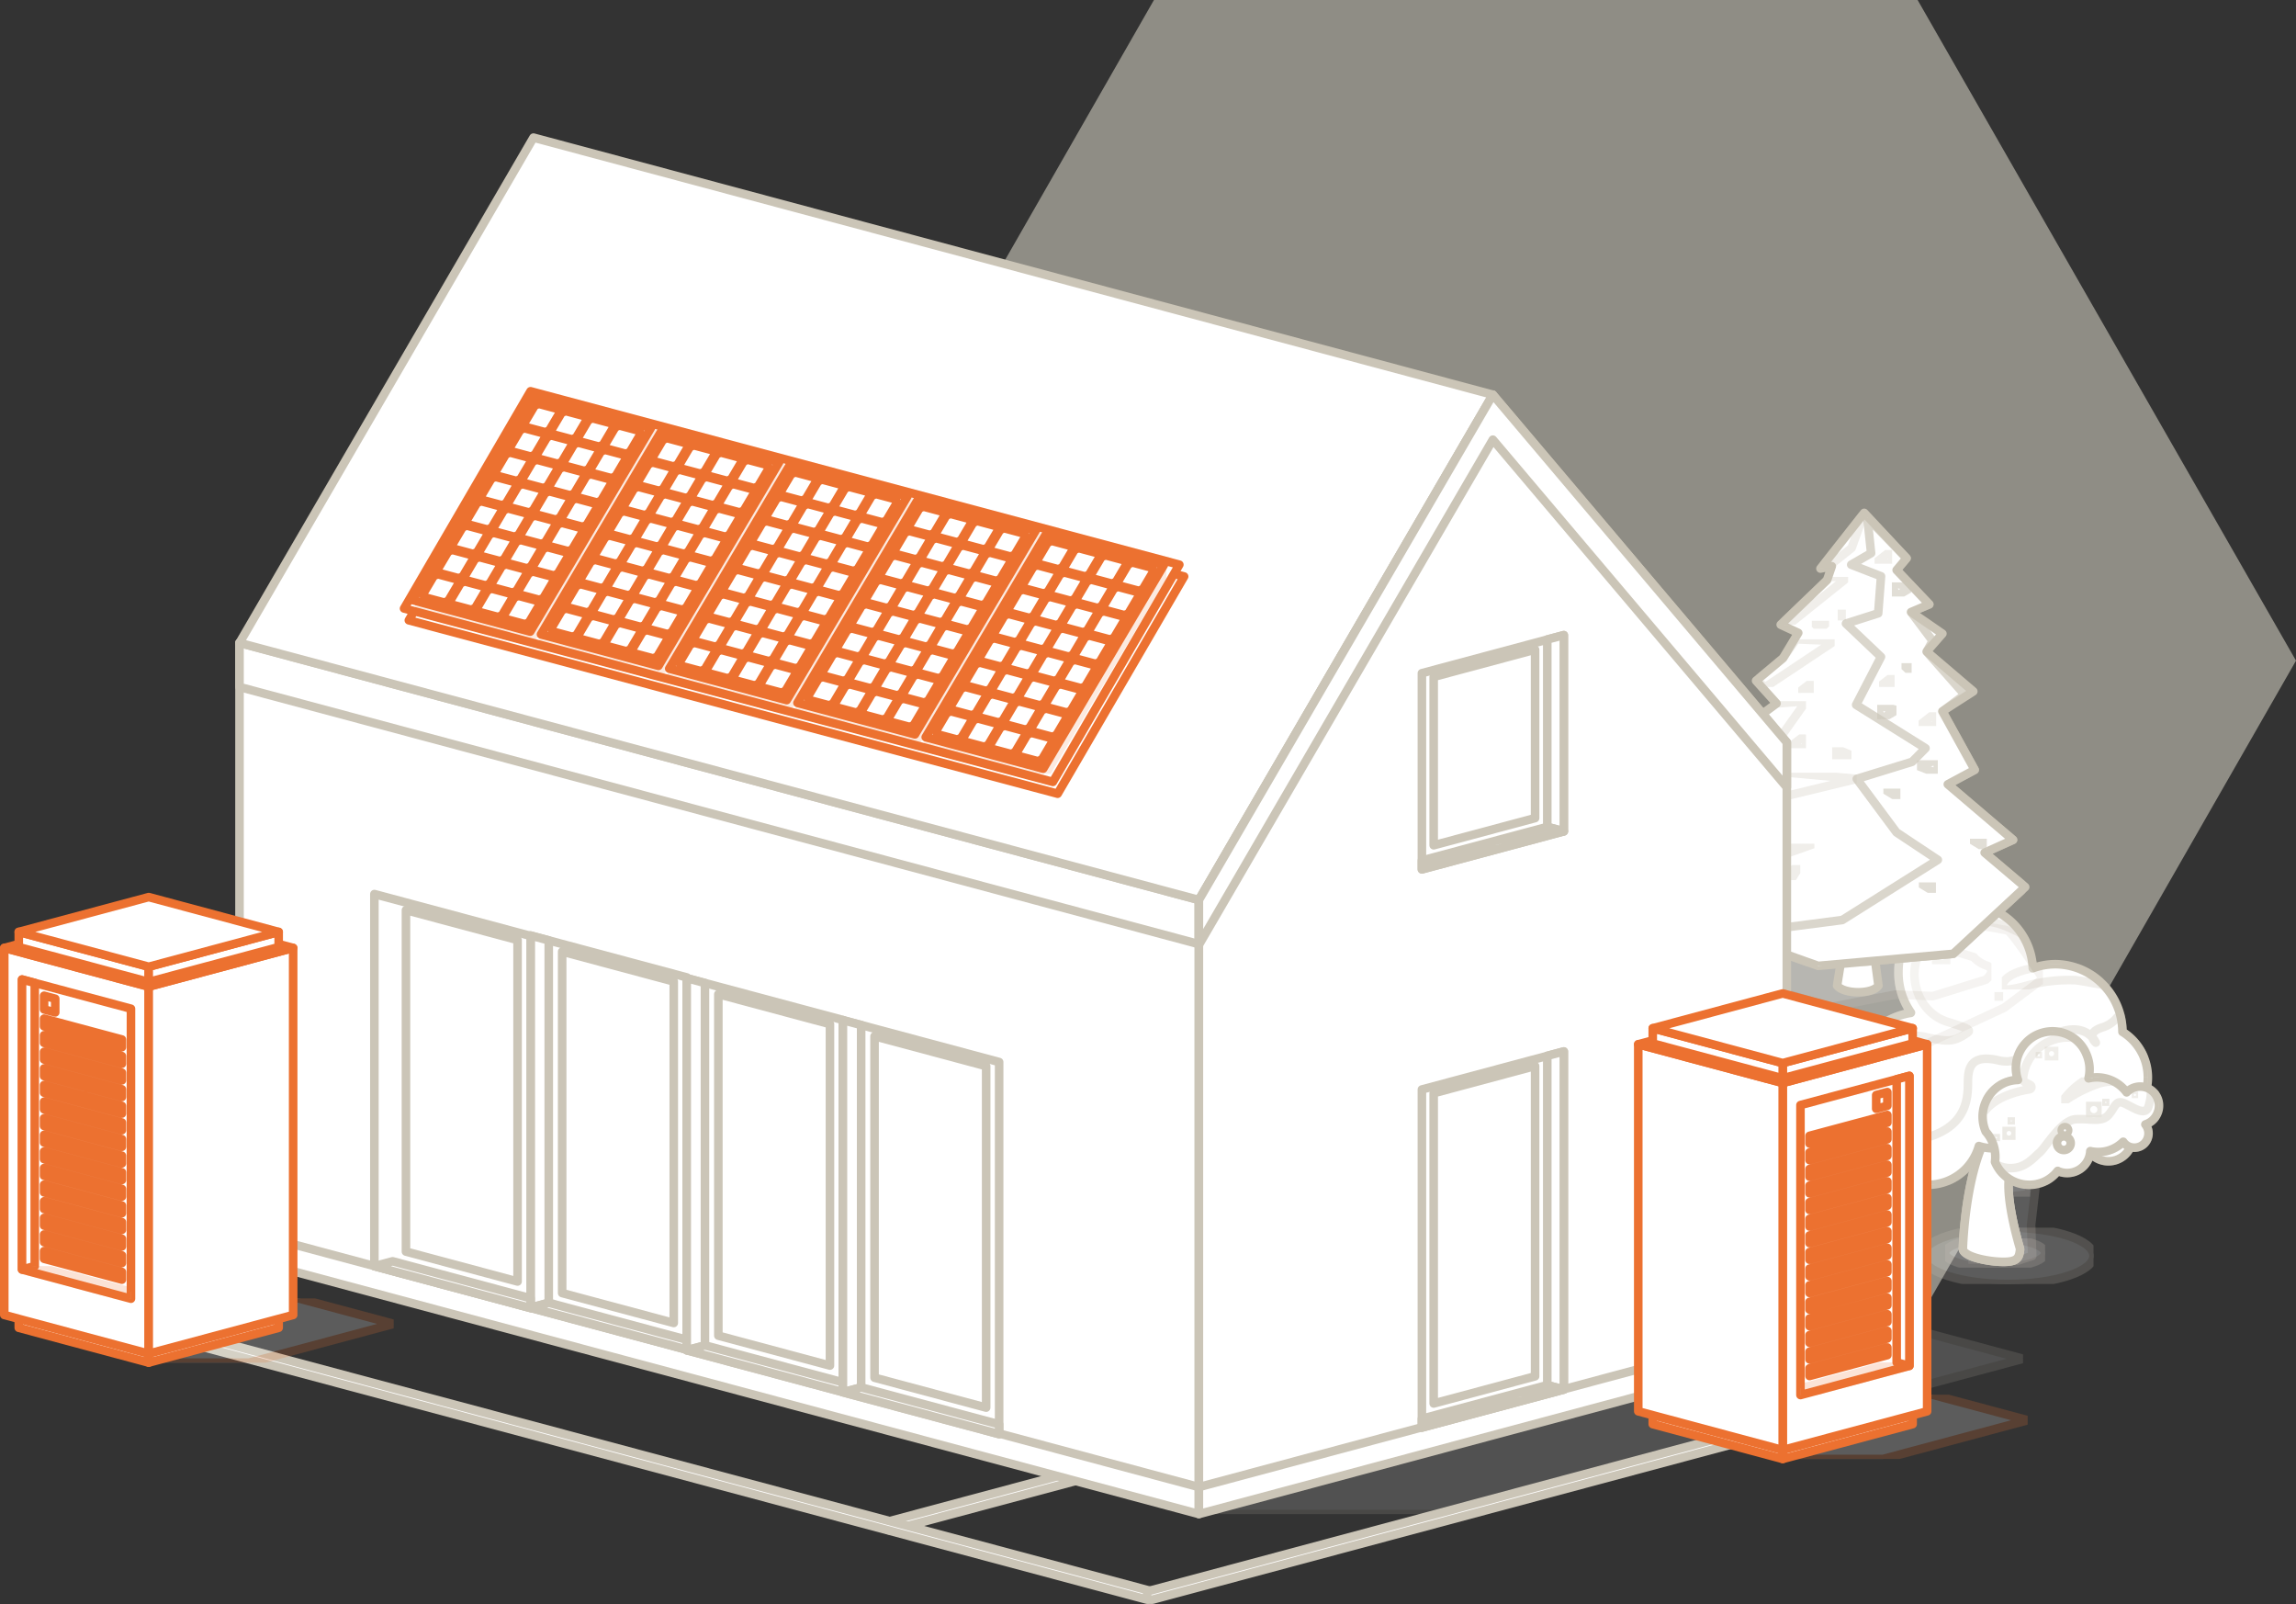 <svg xmlns="http://www.w3.org/2000/svg" xmlns:xlink="http://www.w3.org/1999/xlink" width="268.055" height="187.207" viewBox="0 0 268.055 187.207">
  <rect x="0" y="0" width="268.055" height="187.207" fill="#333333" stroke="none"/>
  <defs>
    <clipPath id="clip-path">
      <rect id="Rectangle_138" data-name="Rectangle 138" width="19.986" height="6.579" fill="#fff" stroke="#cbc5b7" stroke-linejoin="round" stroke-width="1"/>
    </clipPath>
    <clipPath id="clip-path-2">
      <rect id="Rectangle_139" data-name="Rectangle 139" width="11.673" height="3.416" fill="#fff" stroke="#cbc5b7" stroke-linejoin="round" stroke-width="1"/>
    </clipPath>
    <clipPath id="clip-path-3">
      <rect id="Rectangle_141" data-name="Rectangle 141" width="8.227" height="34.791" fill="#fff" stroke="#cbc5b7" stroke-linejoin="round" stroke-width="1"/>
    </clipPath>
    <clipPath id="clip-path-4">
      <rect id="Rectangle_142" data-name="Rectangle 142" width="7.27" height="7.27" fill="#fff" stroke="#cbc5b7" stroke-linejoin="round" stroke-width="1"/>
    </clipPath>
    <clipPath id="clip-path-5">
      <rect id="Rectangle_143" data-name="Rectangle 143" width="1.526" height="10.281" fill="#fff" stroke="#cbc5b7" stroke-linejoin="round" stroke-width="1"/>
    </clipPath>
    <clipPath id="clip-path-6">
      <rect id="Rectangle_144" data-name="Rectangle 144" width="19.612" height="21.623" fill="#fff" stroke="#cbc5b7" stroke-linejoin="round" stroke-width="1"/>
    </clipPath>
    <clipPath id="clip-path-7">
      <rect id="Rectangle_145" data-name="Rectangle 145" width="11.814" height="2.952" fill="#fff" stroke="#cbc5b7" stroke-linejoin="round" stroke-width="1"/>
    </clipPath>
    <clipPath id="clip-path-8">
      <rect id="Rectangle_152" data-name="Rectangle 152" width="34.343" height="19.972" fill="#fff" stroke="#cbc5b7" stroke-linejoin="round" stroke-width="1"/>
    </clipPath>
    <clipPath id="clip-path-10">
      <rect id="Rectangle_147" data-name="Rectangle 147" width="3.402" height="3.399" fill="#fff" stroke="#cbc5b7" stroke-linejoin="round" stroke-width="1"/>
    </clipPath>
    <clipPath id="clip-path-11">
      <rect id="Rectangle_148" data-name="Rectangle 148" width="2.156" height="2.157" fill="#fff" stroke="#cbc5b7" stroke-linejoin="round" stroke-width="1"/>
    </clipPath>
    <clipPath id="clip-path-12">
      <rect id="Rectangle_149" data-name="Rectangle 149" width="2.157" height="2.156" fill="#fff" stroke="#cbc5b7" stroke-linejoin="round" stroke-width="1"/>
    </clipPath>
    <clipPath id="clip-path-13">
      <rect id="Rectangle_150" data-name="Rectangle 150" width="1.585" height="1.585" fill="#fff" stroke="#cbc5b7" stroke-linejoin="round" stroke-width="1"/>
    </clipPath>
    <clipPath id="clip-path-14">
      <rect id="Rectangle_151" data-name="Rectangle 151" width="1.586" height="1.585" fill="#fff" stroke="#cbc5b7" stroke-linejoin="round" stroke-width="1"/>
    </clipPath>
    <clipPath id="clip-path-16">
      <rect id="Rectangle_154" data-name="Rectangle 154" width="3.52" height="3.518" fill="#fff" stroke="#cbc5b7" stroke-linejoin="round" stroke-width="1"/>
    </clipPath>
    <clipPath id="clip-path-17">
      <rect id="Rectangle_155" data-name="Rectangle 155" width="1.012" height="1.013" fill="#fff" stroke="#cbc5b7" stroke-linejoin="round" stroke-width="1"/>
    </clipPath>
    <clipPath id="clip-path-18">
      <rect id="Rectangle_156" data-name="Rectangle 156" width="1.015" height="1.013" fill="#fff" stroke="#cbc5b7" stroke-linejoin="round" stroke-width="1"/>
    </clipPath>
    <clipPath id="clip-path-19">
      <rect id="Rectangle_157" data-name="Rectangle 157" width="1.591" height="1.591" fill="#fff" stroke="#cbc5b7" stroke-linejoin="round" stroke-width="1"/>
    </clipPath>
    <clipPath id="clip-path-20">
      <rect id="Rectangle_158" data-name="Rectangle 158" width="0.748" height="0.748" fill="#fff" stroke="#cbc5b7" stroke-linejoin="round" stroke-width="1"/>
    </clipPath>
    <clipPath id="clip-path-21">
      <rect id="Rectangle_159" data-name="Rectangle 159" width="0.748" height="0.75" fill="#fff" stroke="#cbc5b7" stroke-linejoin="round" stroke-width="1"/>
    </clipPath>
    <clipPath id="clip-path-22">
      <rect id="Rectangle_166" data-name="Rectangle 166" width="19.399" height="11.089" fill="#fff" stroke="#cbc5b7" stroke-linejoin="round" stroke-width="1"/>
    </clipPath>
    <clipPath id="clip-path-23">
      <rect id="Rectangle_160" data-name="Rectangle 160" width="18.994" height="11.089" fill="#fff" stroke="#cbc5b7" stroke-linejoin="round" stroke-width="1"/>
    </clipPath>
    <clipPath id="clip-path-24">
      <rect id="Rectangle_161" data-name="Rectangle 161" width="1.831" height="1.831" fill="#fff" stroke="#cbc5b7" stroke-linejoin="round" stroke-width="1"/>
    </clipPath>
    <clipPath id="clip-path-25">
      <rect id="Rectangle_162" data-name="Rectangle 162" width="1.54" height="1.54" fill="#fff" stroke="#cbc5b7" stroke-linejoin="round" stroke-width="1"/>
    </clipPath>
    <clipPath id="clip-path-26">
      <rect id="Rectangle_163" data-name="Rectangle 163" width="0.84" height="0.84" fill="#fff" stroke="#cbc5b7" stroke-linejoin="round" stroke-width="1"/>
    </clipPath>
    <clipPath id="clip-path-28">
      <rect id="Rectangle_165" data-name="Rectangle 165" width="0.858" height="0.858" fill="#fff" stroke="#cbc5b7" stroke-linejoin="round" stroke-width="1"/>
    </clipPath>
    <clipPath id="clip-path-29">
      <rect id="Rectangle_167" data-name="Rectangle 167" width="10.495" height="9.616" fill="#fff" stroke="#cbc5b7" stroke-linejoin="round" stroke-width="1"/>
    </clipPath>
    <clipPath id="clip-path-30">
      <rect id="Rectangle_168" data-name="Rectangle 168" width="6.104" height="3.033" fill="#fff" stroke="#cbc5b7" stroke-linejoin="round" stroke-width="1"/>
    </clipPath>
    <clipPath id="clip-path-31">
      <rect id="Rectangle_195" data-name="Rectangle 195" width="40.134" height="18.025" fill="#fff" stroke="#cbc5b7" stroke-linejoin="round" stroke-width="1"/>
    </clipPath>
    <clipPath id="clip-path-32">
      <rect id="Rectangle_196" data-name="Rectangle 196" width="29.996" height="8.749" fill="#fff" stroke="#cbc5b7" stroke-linejoin="round" stroke-width="1"/>
    </clipPath>
    <clipPath id="clip-path-33">
      <rect id="Rectangle_197" data-name="Rectangle 197" width="34.448" height="52.302" fill="#fff" stroke="#cbc5b7" stroke-linejoin="round" stroke-width="1"/>
    </clipPath>
    <clipPath id="clip-path-34">
      <rect id="Rectangle_198" data-name="Rectangle 198" width="18.351" height="5.173" fill="#fff" stroke="#cbc5b7" stroke-linejoin="round" stroke-width="1"/>
    </clipPath>
    <clipPath id="clip-path-35">
      <rect id="Rectangle_199" data-name="Rectangle 199" width="9.751" height="8.435" fill="#fff" stroke="#cbc5b7" stroke-linejoin="round" stroke-width="1"/>
    </clipPath>
    <clipPath id="clip-path-36">
      <rect id="Rectangle_200" data-name="Rectangle 200" width="9.172" height="5.558" fill="#fff" stroke="#cbc5b7" stroke-linejoin="round" stroke-width="1"/>
    </clipPath>
    <clipPath id="clip-path-37">
      <rect id="Rectangle_201" data-name="Rectangle 201" width="15.43" height="5.417" fill="#fff" stroke="#cbc5b7" stroke-linejoin="round" stroke-width="1"/>
    </clipPath>
    <clipPath id="clip-path-38">
      <rect id="Rectangle_202" data-name="Rectangle 202" width="7.871" height="5.581" fill="#fff" stroke="#cbc5b7" stroke-linejoin="round" stroke-width="1"/>
    </clipPath>
    <clipPath id="clip-path-39">
      <rect id="Rectangle_203" data-name="Rectangle 203" width="5.11" height="6.501" fill="#fff" stroke="#cbc5b7" stroke-linejoin="round" stroke-width="1"/>
    </clipPath>
    <clipPath id="clip-path-40">
      <rect id="Rectangle_204" data-name="Rectangle 204" width="1.809" height="1.397" fill="#fff" stroke="#cbc5b7" stroke-linejoin="round" stroke-width="1"/>
    </clipPath>
    <clipPath id="clip-path-41">
      <rect id="Rectangle_205" data-name="Rectangle 205" width="1.81" height="1.395" fill="#fff" stroke="#cbc5b7" stroke-linejoin="round" stroke-width="1"/>
    </clipPath>
    <clipPath id="clip-path-42">
      <rect id="Rectangle_206" data-name="Rectangle 206" width="0.941" height="1.262" fill="#fff" stroke="#cbc5b7" stroke-linejoin="round" stroke-width="1"/>
    </clipPath>
    <clipPath id="clip-path-43">
      <rect id="Rectangle_207" data-name="Rectangle 207" width="2.051" height="1.608" fill="#fff" stroke="#cbc5b7" stroke-linejoin="round" stroke-width="1"/>
    </clipPath>
    <clipPath id="clip-path-45">
      <rect id="Rectangle_209" data-name="Rectangle 209" width="2.051" height="1.606" fill="#fff" stroke="#cbc5b7" stroke-linejoin="round" stroke-width="1"/>
    </clipPath>
    <clipPath id="clip-path-46">
      <rect id="Rectangle_210" data-name="Rectangle 210" width="2.998" height="1.762" fill="#fff" stroke="#cbc5b7" stroke-linejoin="round" stroke-width="1"/>
    </clipPath>
    <clipPath id="clip-path-47">
      <rect id="Rectangle_211" data-name="Rectangle 211" width="2.762" height="1.762" fill="#fff" stroke="#cbc5b7" stroke-linejoin="round" stroke-width="1"/>
    </clipPath>
    <clipPath id="clip-path-48">
      <rect id="Rectangle_212" data-name="Rectangle 212" width="2.018" height="0.93" fill="#fff" stroke="#cbc5b7" stroke-linejoin="round" stroke-width="1"/>
    </clipPath>
    <clipPath id="clip-path-49">
      <rect id="Rectangle_213" data-name="Rectangle 213" width="2.245" height="1.394" fill="#fff" stroke="#cbc5b7" stroke-linejoin="round" stroke-width="1"/>
    </clipPath>
    <clipPath id="clip-path-50">
      <rect id="Rectangle_221" data-name="Rectangle 221" width="12.82" height="36.263" fill="#fff" stroke="#cbc5b7" stroke-linejoin="round" stroke-width="1"/>
    </clipPath>
    <clipPath id="clip-path-51">
      <rect id="Rectangle_214" data-name="Rectangle 214" width="1.99" height="1.218" fill="#fff" stroke="#cbc5b7" stroke-linejoin="round" stroke-width="1"/>
    </clipPath>
    <clipPath id="clip-path-52">
      <rect id="Rectangle_215" data-name="Rectangle 215" width="1.989" height="1.22" fill="#fff" stroke="#cbc5b7" stroke-linejoin="round" stroke-width="1"/>
    </clipPath>
    <clipPath id="clip-path-53">
      <rect id="Rectangle_216" data-name="Rectangle 216" width="1.989" height="1.221" fill="#fff" stroke="#cbc5b7" stroke-linejoin="round" stroke-width="1"/>
    </clipPath>
    <clipPath id="clip-path-54">
      <rect id="Rectangle_217" data-name="Rectangle 217" width="2.433" height="1.574" fill="#fff" stroke="#cbc5b7" stroke-linejoin="round" stroke-width="1"/>
    </clipPath>
    <clipPath id="clip-path-55">
      <rect id="Rectangle_218" data-name="Rectangle 218" width="2.246" height="1.672" fill="#fff" stroke="#cbc5b7" stroke-linejoin="round" stroke-width="1"/>
    </clipPath>
    <clipPath id="clip-path-56">
      <rect id="Rectangle_219" data-name="Rectangle 219" width="2.246" height="1.673" fill="#fff" stroke="#cbc5b7" stroke-linejoin="round" stroke-width="1"/>
    </clipPath>
    <clipPath id="clip-path-57">
      <rect id="Rectangle_220" data-name="Rectangle 220" width="1.18" height="1.13" fill="#fff" stroke="#cbc5b7" stroke-linejoin="round" stroke-width="1"/>
    </clipPath>
    <clipPath id="clip-path-58">
      <rect id="Rectangle_563" data-name="Rectangle 563" width="96.213" height="40.348" fill="#fff" stroke="#cbc5b7" stroke-linejoin="round" stroke-width="1"/>
    </clipPath>
    <clipPath id="clip-path-59">
      <rect id="Rectangle_564" data-name="Rectangle 564" width="87.698" height="43.446" fill="#fff" stroke="#ec7130" stroke-linejoin="round" stroke-width="1"/>
    </clipPath>
    <clipPath id="clip-path-60">
      <rect id="Rectangle_366" data-name="Rectangle 366" width="28.602" height="7.495" fill="#fff" stroke="#ec7130" stroke-linejoin="round" stroke-width="1"/>
    </clipPath>
    <clipPath id="clip-path-61">
      <rect id="Rectangle_376" data-name="Rectangle 376" width="12.717" height="3.805" fill="#fff" stroke="#ec7130" stroke-linejoin="round" stroke-width="1"/>
    </clipPath>
  </defs>
  <g id="Group_5546" data-name="Group 5546" transform="translate(0.5)">
    <path id="Path_4184" data-name="Path 4184" d="M301.133,73.825l44.177,77.109-44.177,77.109H211.975L167.8,150.934l44.177-77.109Z" transform="translate(-77.754 -73.825)" fill="#ede8d9" opacity="0.5"/>
    <g id="Group_5532" data-name="Group 5532" transform="translate(0 16.064)">
      <path id="Path_4181" data-name="Path 4181" d="M166.257,1326.549a.544.544,0,0,1-.14-1.068l99.207-26.582a.543.543,0,0,1,.281,1.05L166.4,1326.531a.551.551,0,0,1-.141.018" transform="translate(-62.818 -1163.988)" fill="#fff" stroke="#cbc5b7" stroke-linejoin="round" stroke-width="1"/>
      <g id="Group_5458" data-name="Group 5458" transform="translate(27.462)">
        <g id="Group_5456" data-name="Group 5456" transform="translate(168.437 43.796)">
          <g id="Group_5349" data-name="Group 5349" transform="translate(28.029 83.424)" opacity="0.2" style="mix-blend-mode: multiply;isolation: isolate">
            <g id="Group_381" data-name="Group 381">
              <g id="Group_380" data-name="Group 380" clip-path="url(#clip-path)">
                <path id="Path_304" data-name="Path 304" d="M1005.715,1255.368c0,1.817-4.474,3.29-9.993,3.29s-9.993-1.473-9.993-3.29,4.474-3.29,9.993-3.29,9.993,1.473,9.993,3.29" transform="translate(-985.73 -1252.078)" fill="#fff" stroke="#cbc5b7" stroke-linejoin="round" stroke-width="1"/>
              </g>
            </g>
          </g>
          <g id="Group_5350" data-name="Group 5350" transform="translate(30.694 84.673)" opacity="0.2" style="mix-blend-mode: multiply;isolation: isolate">
            <g id="Group_384" data-name="Group 384">
              <g id="Group_383" data-name="Group 383" clip-path="url(#clip-path-2)">
                <path id="Path_305" data-name="Path 305" d="M1014.577,1261.843c0,.943-2.613,1.708-5.836,1.708s-5.836-.765-5.836-1.708,2.613-1.708,5.836-1.708,5.836.765,5.836,1.708" transform="translate(-1002.904 -1260.134)" fill="#fff" stroke="#cbc5b7" stroke-linejoin="round" stroke-width="1"/>
              </g>
            </g>
          </g>
          <path id="Path_3838" data-name="Path 3838" d="M1022.9,1099.362c-.113.813-.136,1.42-1.615,1.49-1.738.081-4.969-.52-5.072-1.49,0,0,.167-7.021,2.173-11.869s1.833-14.539,2-16.38a4.966,4.966,0,0,1,1.006-2.759l1.5,1.323s.334,8.622,0,11.8-1.086,6.387-1.338,9.92c-.21,2.949,1.338,7.966,1.338,7.966" transform="translate(-983.45 -1013.445)" fill="#fff" stroke="#cbc5b7" stroke-linejoin="round" stroke-width="1"/>
          <g id="Group_5351" data-name="Group 5351" transform="translate(35.885 53.004)" opacity="0.2" style="mix-blend-mode: multiply;isolation: isolate">
            <g id="Group_389" data-name="Group 389">
              <g id="Group_388" data-name="Group 388" clip-path="url(#clip-path-3)">
                <path id="Path_307" data-name="Path 307" d="M1038.009,1090.872s-1.954-6.2-1.077-8.963a97.76,97.76,0,0,0,2.257-14.042c0-1.63.251-5.767-.5-6.394s-1.5,1.128-1.5,1.128-1.128-6.519-.752-6.519,8.149.752,8.149.752l-3.385,29.338.125,3.636Z" transform="translate(-1036.354 -1056.082)" fill="#fff" stroke="#cbc5b7" stroke-linejoin="round" stroke-width="1"/>
              </g>
            </g>
          </g>
          <g id="Group_5352" data-name="Group 5352" transform="translate(33.35 72.538)" opacity="0.2" style="mix-blend-mode: multiply;isolation: isolate">
            <g id="Group_392" data-name="Group 392">
              <g id="Group_391" data-name="Group 391" clip-path="url(#clip-path-4)">
                <path id="Path_308" data-name="Path 308" d="M1020.007,1187.167s1.746-.64,2.037-.233.058.524.64,1.455,2.56.873,2.735.756,2.211-.058,1.8-.7.175-6.052-.873-6.169a43.367,43.367,0,0,0-5.586-.291c0,.175-.757,5.18-.757,5.18" transform="translate(-1020.007 -1181.94)" fill="#fff" stroke="#cbc5b7" stroke-linejoin="round" stroke-width="1"/>
              </g>
            </g>
          </g>
          <g id="Group_5353" data-name="Group 5353" transform="translate(33.399 77.359)" opacity="0.13">
            <g id="Group_395" data-name="Group 395">
              <g id="Group_394" data-name="Group 394" clip-path="url(#clip-path-5)">
                <path id="Path_309" data-name="Path 309" d="M1021.106,1223.277s-.163-3.394-.017-5.04.833-1.819.766-2.972a7.243,7.243,0,0,0-.582-2.269s-.381,1.341-.582,2.328a33.312,33.312,0,0,0-.327,3.736c-.067,1.07,0,3.7,0,3.7Z" transform="translate(-1020.333 -1212.996)" fill="#fff" stroke="#cbc5b7" stroke-linejoin="round" stroke-width="1"/>
              </g>
            </g>
          </g>
          <path id="Path_3839" data-name="Path 3839" d="M1020.386,1071.114c-.17,1.841,0,11.532-2,16.38s-2.173,11.869-2.173,11.869c.1.97,3.334,1.57,5.072,1.49,1.479-.069,1.5-.676,1.615-1.49,0,0-1.547-5.018-1.338-7.966.251-3.533,1-6.744,1.338-9.92s0-11.8,0-11.8l-1.5-1.323a4.965,4.965,0,0,0-1.006,2.759" transform="translate(-983.45 -1013.446)" fill="#fff" stroke="#cbc5b7" stroke-linejoin="round" stroke-width="1"/>
          <path id="Path_3840" data-name="Path 3840" d="M963.4,1033.883a6.265,6.265,0,0,0-.427-10.361,7.93,7.93,0,0,0-7.617-7.894,7.626,7.626,0,0,0-2.851.47,7.844,7.844,0,0,0-15.681.3,8.121,8.121,0,0,0,1.456,4.88c0,.01-.009.018-.013.027a7.979,7.979,0,0,0-6.771,7.732,8.292,8.292,0,0,0,.146,1.764,3.289,3.289,0,0,0,.387,4.015,3.322,3.322,0,0,0,2.049,1.043,6.2,6.2,0,0,0,12.132.986,5,5,0,0,0,4.158-.481,7.676,7.676,0,0,0,8.8,1.245,2.82,2.82,0,1,0,4.229-3.728" transform="translate(-911.577 -962.949)" fill="#fff" stroke="#cbc5b7" stroke-linejoin="round" stroke-width="1"/>
          <g id="Group_5354" data-name="Group 5354" transform="translate(19.917 45.632)" opacity="0.3">
            <g id="Group_400" data-name="Group 400">
              <g id="Group_399" data-name="Group 399" clip-path="url(#clip-path-6)">
                <path id="Path_312" data-name="Path 312" d="M945.669,1010.959c3.617-.822,5.07-.1,7.408,1.05a7.777,7.777,0,0,0-6.21-3.426,7.945,7.945,0,0,0-8.072,7.817,8.12,8.12,0,0,0,1.456,4.88c0,.01-.009.018-.012.027a7.979,7.979,0,0,0-6.771,7.732,8.257,8.257,0,0,0,.055,1.163c.682-1.51,3.857-7.121,8.416-6.082,2.779.635,3.363.535,4.869-.47.552-.366.022-.578-2.279-1.293-4.992-1.555-5.7-9.844,1.14-11.4" transform="translate(-933.465 -1008.58)" fill="#fff" stroke="#cbc5b7" stroke-linejoin="round" stroke-width="1"/>
              </g>
            </g>
          </g>
          <g id="Group_5355" data-name="Group 5355" transform="translate(37.313 52.676)" opacity="0.3">
            <g id="Group_403" data-name="Group 403">
              <g id="Group_402" data-name="Group 402" clip-path="url(#clip-path-7)">
                <path id="Path_313" data-name="Path 313" d="M1045.851,1055.932c-.828,1.139.119,1.213,2.333.621a19.052,19.052,0,0,1,5.931-.722c.806.064,2.707.5,3.252.51a7.668,7.668,0,0,0-8.2-1.9s-2.488.352-3.318,1.493" transform="translate(-1045.554 -1053.967)" fill="#fff" stroke="#cbc5b7" stroke-linejoin="round" stroke-width="1"/>
              </g>
            </g>
          </g>
          <g id="Group_5356" data-name="Group 5356" transform="translate(20.02 58.441)" opacity="0.5">
            <g id="Group_424" data-name="Group 424">
              <g id="Group_423" data-name="Group 423" clip-path="url(#clip-path-8)">
                <g id="Group_407" data-name="Group 407" opacity="0.71">
                  <g id="Group_406" data-name="Group 406">
                    <g id="Group_405" data-name="Group 405" clip-path="url(#clip-path-8)">
                      <path id="Path_314" data-name="Path 314" d="M968.468,1098.565a6.254,6.254,0,0,0-2.965-5.326,8.183,8.183,0,0,0-.321-2.133,3.467,3.467,0,0,1-1.963,1.59c-2.178.657-.829,1.8-.829,1.8s-1.326-3.207-6.089-.336c-2.009,1.213-2.749,3-5.276,2.406-3.01-.709-3.477.7-3.552,2.106s.481,5.458-4.975,6.945c-2.582.7-5.22-1.87-5.22-1.87a6.993,6.993,0,0,1-1.826.181c-.515.014-.958.017-1.325.017a3.385,3.385,0,0,0,.432.6,3.322,3.322,0,0,0,2.049,1.043,6.2,6.2,0,0,0,12.132.986,5,5,0,0,0,4.158-.481,7.676,7.676,0,0,0,8.8,1.245,2.82,2.82,0,1,0,4.23-3.728,6.254,6.254,0,0,0,2.538-5.035" transform="translate(-934.126 -1091.107)" fill="#fff" stroke="#cbc5b7" stroke-linejoin="round" stroke-width="1"/>
                    </g>
                  </g>
                </g>
                <g id="Group_410" data-name="Group 410" transform="translate(24.154 6.688)" opacity="0.71">
                  <g id="Group_409" data-name="Group 409">
                    <g id="Group_408" data-name="Group 408" clip-path="url(#clip-path-10)">
                      <path id="Path_315" data-name="Path 315" d="M1093.152,1135.9a1.7,1.7,0,1,1-1.7-1.7,1.7,1.7,0,0,1,1.7,1.7" transform="translate(-1089.751 -1134.197)" fill="#fff" stroke="#cbc5b7" stroke-linejoin="round" stroke-width="1"/>
                    </g>
                  </g>
                </g>
                <g id="Group_413" data-name="Group 413" transform="translate(21.937 9.008)" opacity="0.71">
                  <g id="Group_412" data-name="Group 412">
                    <g id="Group_411" data-name="Group 411" clip-path="url(#clip-path-11)">
                      <path id="Path_316" data-name="Path 316" d="M1077.621,1150.23a1.078,1.078,0,1,1-1.078-1.078,1.078,1.078,0,0,1,1.078,1.078" transform="translate(-1075.466 -1149.151)" fill="#fff" stroke="#cbc5b7" stroke-linejoin="round" stroke-width="1"/>
                    </g>
                  </g>
                </g>
                <g id="Group_416" data-name="Group 416" transform="translate(4.891 10.813)" opacity="0.71">
                  <g id="Group_415" data-name="Group 415">
                    <g id="Group_414" data-name="Group 414" clip-path="url(#clip-path-12)">
                      <path id="Path_317" data-name="Path 317" d="M967.8,1161.863a1.078,1.078,0,1,1-1.078-1.078,1.077,1.077,0,0,1,1.078,1.078" transform="translate(-965.64 -1160.784)" fill="#fff" stroke="#cbc5b7" stroke-linejoin="round" stroke-width="1"/>
                    </g>
                  </g>
                </g>
                <g id="Group_419" data-name="Group 419" transform="translate(25.349 4.856)" opacity="0.71">
                  <g id="Group_418" data-name="Group 418">
                    <g id="Group_417" data-name="Group 417" clip-path="url(#clip-path-13)">
                      <path id="Path_318" data-name="Path 318" d="M1099.038,1123.188a.792.792,0,1,1-.792-.792.793.793,0,0,1,.792.792" transform="translate(-1097.453 -1122.397)" fill="#fff" stroke="#cbc5b7" stroke-linejoin="round" stroke-width="1"/>
                    </g>
                  </g>
                </g>
                <g id="Group_422" data-name="Group 422" transform="translate(7.048 9.194)" opacity="0.71">
                  <g id="Group_421" data-name="Group 421">
                    <g id="Group_420" data-name="Group 420" clip-path="url(#clip-path-14)">
                      <path id="Path_319" data-name="Path 319" d="M981.123,1151.14a.793.793,0,1,1-.793-.792.793.793,0,0,1,.793.792" transform="translate(-979.537 -1150.349)" fill="#fff" stroke="#cbc5b7" stroke-linejoin="round" stroke-width="1"/>
                    </g>
                  </g>
                </g>
              </g>
            </g>
          </g>
          <path id="Path_3841" data-name="Path 3841" d="M1116.782,1173.608a1.078,1.078,0,1,1-1.078-1.079,1.078,1.078,0,0,1,1.078,1.079" transform="translate(-1066.591 -1101.452)" fill="#fff" stroke="#cbc5b7" stroke-linejoin="round" stroke-width="1"/>
          <path id="Path_3842" data-name="Path 3842" d="M1127.359,1164.513a.693.693,0,1,1-.694-.693.692.692,0,0,1,.694.693" transform="translate(-1076.178 -1094.094)" fill="#fff" stroke="#cbc5b7" stroke-linejoin="round" stroke-width="1"/>
          <g id="Group_5357" data-name="Group 5357" transform="translate(29.151 50.519)" opacity="0.3">
            <g id="Group_427" data-name="Group 427">
              <g id="Group_426" data-name="Group 426" clip-path="url(#clip-path-11)">
                <path id="Path_322" data-name="Path 322" d="M995.116,1041.152a1.078,1.078,0,1,1-1.078-1.078,1.079,1.079,0,0,1,1.078,1.078" transform="translate(-992.96 -1040.073)" fill="#fff" stroke="#cbc5b7" stroke-linejoin="round" stroke-width="1"/>
              </g>
            </g>
          </g>
          <g id="Group_5358" data-name="Group 5358" transform="translate(24.911 61.537)" opacity="0.3">
            <g id="Group_430" data-name="Group 430">
              <g id="Group_429" data-name="Group 429" clip-path="url(#clip-path-16)">
                <path id="Path_323" data-name="Path 323" d="M969.159,1112.823a1.76,1.76,0,1,1-1.76-1.759,1.76,1.76,0,0,1,1.76,1.759" transform="translate(-965.639 -1111.063)" fill="#fff" stroke="#cbc5b7" stroke-linejoin="round" stroke-width="1"/>
              </g>
            </g>
          </g>
          <g id="Group_5359" data-name="Group 5359" transform="translate(30.877 49.132)" opacity="0.3">
            <g id="Group_433" data-name="Group 433">
              <g id="Group_432" data-name="Group 432" clip-path="url(#clip-path-17)">
                <path id="Path_324" data-name="Path 324" d="M1005.088,1031.637a.506.506,0,1,1-.507-.507.506.506,0,0,1,.507.507" transform="translate(-1004.077 -1031.13)" fill="#fff" stroke="#cbc5b7" stroke-linejoin="round" stroke-width="1"/>
              </g>
            </g>
          </g>
          <g id="Group_5360" data-name="Group 5360" transform="translate(36.45 55.936)" opacity="0.3">
            <g id="Group_436" data-name="Group 436">
              <g id="Group_435" data-name="Group 435" clip-path="url(#clip-path-18)">
                <path id="Path_325" data-name="Path 325" d="M1041.006,1075.476a.507.507,0,1,1-.507-.509.506.506,0,0,1,.507.509" transform="translate(-1039.992 -1074.968)" fill="#fff" stroke="#cbc5b7" stroke-linejoin="round" stroke-width="1"/>
              </g>
            </g>
          </g>
          <path id="Path_3843" data-name="Path 3843" d="M1050.327,1111.133a2.214,2.214,0,0,0-2.386.525,4.316,4.316,0,0,0-4.446-1.637,4.429,4.429,0,0,0-.232-2.778,4.271,4.271,0,0,0-8.008,2.968,4.169,4.169,0,0,0-1.539.329,4.328,4.328,0,0,0-2.221,5.7,4.429,4.429,0,0,1,1.081,3.533,4.328,4.328,0,0,0,5.648,2.355,4.168,4.168,0,0,0,1.673-1.3c.048.022.09.049.139.069a2.708,2.708,0,0,0,3.666-2.379,4.161,4.161,0,0,0,3.843-1.093,1.579,1.579,0,0,0,.723.583,1.639,1.639,0,0,0,2.113-.948,1.666,1.666,0,0,0-.249-1.656,2.286,2.286,0,0,0,1.428-1.347,2.246,2.246,0,0,0-1.233-2.927" transform="translate(-996.061 -1044.025)" fill="#fff" stroke="#cbc5b7" stroke-linejoin="round" stroke-width="1"/>
          <g id="Group_5361" data-name="Group 5361" transform="translate(42.325 62.316)" opacity="0.3">
            <g id="Group_439" data-name="Group 439">
              <g id="Group_438" data-name="Group 438" clip-path="url(#clip-path-19)">
                <path id="Path_327" data-name="Path 327" d="M1079.374,1116.583a.8.8,0,1,1-1.031-.45.8.8,0,0,1,1.031.45" transform="translate(-1077.838 -1116.078)" fill="#fff" stroke="#cbc5b7" stroke-linejoin="round" stroke-width="1"/>
              </g>
            </g>
          </g>
          <g id="Group_5362" data-name="Group 5362" transform="translate(41.263 62.918)" opacity="0.3">
            <g id="Group_442" data-name="Group 442">
              <g id="Group_441" data-name="Group 441" clip-path="url(#clip-path-20)">
                <path id="Path_328" data-name="Path 328" d="M1071.724,1120.2a.374.374,0,1,1-.484-.211.374.374,0,0,1,.484.211" transform="translate(-1071.001 -1119.96)" fill="#fff" stroke="#cbc5b7" stroke-linejoin="round" stroke-width="1"/>
              </g>
            </g>
          </g>
          <g id="Group_5363" data-name="Group 5363" transform="translate(52.477 67.556)" opacity="0.3">
            <g id="Group_445" data-name="Group 445">
              <g id="Group_444" data-name="Group 444" clip-path="url(#clip-path-21)">
                <path id="Path_329" data-name="Path 329" d="M1143.973,1150.08a.374.374,0,1,1-.485-.212.374.374,0,0,1,.485.212" transform="translate(-1143.251 -1149.842)" fill="#fff" stroke="#cbc5b7" stroke-linejoin="round" stroke-width="1"/>
              </g>
            </g>
          </g>
          <g id="Group_5364" data-name="Group 5364" transform="translate(36.263 67.349)" opacity="0.5">
            <g id="Group_466" data-name="Group 466">
              <g id="Group_465" data-name="Group 465" clip-path="url(#clip-path-22)">
                <g id="Group_449" data-name="Group 449" transform="translate(0.405)" opacity="0.71">
                  <g id="Group_448" data-name="Group 448">
                    <g id="Group_447" data-name="Group 447" clip-path="url(#clip-path-23)">
                      <path id="Path_330" data-name="Path 330" d="M1046.888,1159.263a4.163,4.163,0,0,0,1.673-1.3c.048.022.09.05.139.069a2.71,2.71,0,0,0,3.666-2.379,4.159,4.159,0,0,0,3.842-1.093,1.58,1.58,0,0,0,.724.583,1.639,1.639,0,0,0,2.112-.949,1.665,1.665,0,0,0-.248-1.656,2.287,2.287,0,0,0,1.428-1.347,2.262,2.262,0,0,0-.786-2.686,5.4,5.4,0,0,1-.35,2.132c-.48.869-1.782-.146-2.783-.573s-1.027.485-1.827,1.38-2.133.375-3.831.489-3.475,3.277-4.217,3.9-1.715,1.9-3.56,1.8a3.392,3.392,0,0,1-1.478-.419,4.316,4.316,0,0,0,5.5,2.044" transform="translate(-1041.392 -1148.508)" fill="#fff" stroke="#cbc5b7" stroke-linejoin="round" stroke-width="1"/>
                    </g>
                  </g>
                </g>
                <g id="Group_452" data-name="Group 452" transform="translate(10.872 1.378)" opacity="0.71">
                  <g id="Group_451" data-name="Group 451">
                    <g id="Group_450" data-name="Group 450" clip-path="url(#clip-path-24)">
                      <path id="Path_331" data-name="Path 331" d="M1110.594,1157.974a.916.916,0,1,1-1.187-.517.916.916,0,0,1,1.187.517" transform="translate(-1108.826 -1157.393)" fill="#fff" stroke="#cbc5b7" stroke-linejoin="round" stroke-width="1"/>
                    </g>
                  </g>
                </g>
                <g id="Group_455" data-name="Group 455" transform="translate(1.11 4.293)" opacity="0.71">
                  <g id="Group_454" data-name="Group 454">
                    <g id="Group_453" data-name="Group 453" clip-path="url(#clip-path-25)">
                      <path id="Path_332" data-name="Path 332" d="M1047.417,1176.657a.77.77,0,1,1-1-.436.77.77,0,0,1,1,.436" transform="translate(-1045.93 -1176.168)" fill="#fff" stroke="#cbc5b7" stroke-linejoin="round" stroke-width="1"/>
                    </g>
                  </g>
                </g>
                <g id="Group_458" data-name="Group 458" transform="translate(12.767 1.031)" opacity="0.71">
                  <g id="Group_457" data-name="Group 457">
                    <g id="Group_456" data-name="Group 456" clip-path="url(#clip-path-26)">
                      <path id="Path_333" data-name="Path 333" d="M1121.849,1155.417a.42.42,0,1,1-.545-.238.419.419,0,0,1,.545.238" transform="translate(-1121.038 -1155.15)" fill="#fff" stroke="#cbc5b7" stroke-linejoin="round" stroke-width="1"/>
                    </g>
                  </g>
                </g>
                <g id="Group_461" data-name="Group 461" transform="translate(0 5.142)" opacity="0.71">
                  <g id="Group_460" data-name="Group 460">
                    <g id="Group_459" data-name="Group 459" clip-path="url(#clip-path-26)">
                      <path id="Path_334" data-name="Path 334" d="M1039.592,1181.9a.42.42,0,1,1-.544-.237.42.42,0,0,1,.544.237" transform="translate(-1038.781 -1181.638)" fill="#fff" stroke="#cbc5b7" stroke-linejoin="round" stroke-width="1"/>
                    </g>
                  </g>
                </g>
                <g id="Group_464" data-name="Group 464" transform="translate(1.721 3.188)" opacity="0.71">
                  <g id="Group_463" data-name="Group 463">
                    <g id="Group_462" data-name="Group 462" clip-path="url(#clip-path-28)">
                      <path id="Path_335" data-name="Path 335" d="M1050.694,1169.324a.429.429,0,1,1-.555-.243.428.428,0,0,1,.555.243" transform="translate(-1049.867 -1169.051)" fill="#fff" stroke="#cbc5b7" stroke-linejoin="round" stroke-width="1"/>
                    </g>
                  </g>
                </g>
              </g>
            </g>
          </g>
          <g id="Group_5365" data-name="Group 5365" transform="translate(35.092 60.528)" opacity="0.3">
            <g id="Group_469" data-name="Group 469">
              <g id="Group_468" data-name="Group 468" clip-path="url(#clip-path-29)">
                <path id="Path_336" data-name="Path 336" d="M1037.7,1104.891a4.314,4.314,0,0,0-2.361,5.323,4.181,4.181,0,0,0-1.539.329,4.261,4.261,0,0,0-2.564,3.631c1.216-1.955,4.039-2.643,5.455-2.87a.27.27,0,0,0,.083-.5l-.587-.31a.479.479,0,0,1-.249-.5,5.216,5.216,0,0,1,5.793-4.7,4.242,4.242,0,0,0-4.031-.4" transform="translate(-1031.237 -1104.557)" fill="#fff" stroke="#cbc5b7" stroke-linejoin="round" stroke-width="1"/>
              </g>
            </g>
          </g>
          <g id="Group_5366" data-name="Group 5366" transform="translate(44.246 65.88)" opacity="0.3">
            <g id="Group_472" data-name="Group 472">
              <g id="Group_471" data-name="Group 471" clip-path="url(#clip-path-30)">
                <path id="Path_337" data-name="Path 337" d="M1093.411,1139.14a8.739,8.739,0,0,0-3.191,2.932,15.824,15.824,0,0,1,4.609-2.375,6.961,6.961,0,0,1,1.495-.188,4.241,4.241,0,0,0-2.916-.354.062.062,0,0,1,0-.014" transform="translate(-1090.221 -1139.039)" fill="#fff" stroke="#cbc5b7" stroke-linejoin="round" stroke-width="1"/>
              </g>
            </g>
          </g>
          <path id="Path_3844" data-name="Path 3844" d="M1088.6,1183.895a.8.8,0,1,1-1.031-.449.795.795,0,0,1,1.031.449" transform="translate(-1043.305 -1110.627)" fill="#fff" stroke="#cbc5b7" stroke-linejoin="round" stroke-width="1"/>
          <path id="Path_3845" data-name="Path 3845" d="M1091.329,1176.727a.375.375,0,1,1-.485-.211.375.375,0,0,1,.485.211" transform="translate(-1046.3 -1104.798)" fill="#fff" stroke="#cbc5b7" stroke-linejoin="round" stroke-width="1"/>
          <g id="Group_5381" data-name="Group 5381" transform="translate(1.973 44.612)" opacity="0.2" style="mix-blend-mode: multiply;isolation: isolate">
            <g id="Group_553" data-name="Group 553">
              <g id="Group_552" data-name="Group 552" clip-path="url(#clip-path-31)">
                <path id="Path_367" data-name="Path 367" d="M820.621,1008.02a5.4,5.4,0,0,1-2.065,2.065c-1.69,1.126.188,3.38.188,3.38l8.261,3.943,5.82-.375,10.139,3,10.514-4.882,4.506-3.379s-3.567-5.445-4.131-5.633-13.33-2.253-13.894-2.253-6.571-1.877-6.571-1.877Z" transform="translate(-817.851 -1002.012)" fill="#fff" stroke="#cbc5b7" stroke-linejoin="round" stroke-width="1"/>
              </g>
            </g>
          </g>
          <g id="Group_5382" data-name="Group 5382" transform="translate(6.104 48.931)" opacity="0.2" style="mix-blend-mode: multiply;isolation: isolate">
            <g id="Group_556" data-name="Group 556">
              <g id="Group_555" data-name="Group 555" clip-path="url(#clip-path-32)">
                <path id="Path_368" data-name="Path 368" d="M872.39,1032.752a3.5,3.5,0,0,0,1.543,1c1.263.547-.14,1.641-.14,1.641l-6.174,1.914-4.35-.182-7.578,1.458-7.858-2.37-3.368-1.641a26.782,26.782,0,0,1,3.087-2.734c.421-.091,9.963-1.094,10.384-1.094s4.912-.911,4.912-.911Z" transform="translate(-844.466 -1029.836)" fill="#fff" stroke="#cbc5b7" stroke-linejoin="round" stroke-width="1"/>
              </g>
            </g>
          </g>
          <path id="Path_3848" data-name="Path 3848" d="M926.448,1035.934c-.7,1.025-3.99,1.025-4.831,0l1.006-6.279h3.316l.039,2.77Z" transform="translate(-903.539 -980.752)" fill="#fff" stroke="#cbc5b7" stroke-linejoin="round" stroke-width="1"/>
          <path id="Path_3849" data-name="Path 3849" d="M826.383,714.573l-5.11,6.5,1.326-.276-.555,1.619-5.413,5.207,2.05.957-1.776,2.949-3.149,2.637,2.391,2.653-6.311,4.679,3.777,3.488-6.452,5.086,3.565,3.5-5.589,5.029,3.829,2.927,1.971,2.323,10.068,3.591,15.771-1.408,8.4-7.792-4.734-4.012,3.316-1.494-7.617-6.487,3.142-1.685-3.775-6.834,3.609-2.321-5.444-4.644,1.835-2.095-3.658-2.523,2.127-.9-3.811-4,1.159-1.381Z" transform="translate(-805.137 -714.573)" fill="#fff" stroke="#cbc5b7" stroke-linejoin="round" stroke-width="1"/>
          <g id="Group_5383" data-name="Group 5383" transform="translate(5.594 0.571)" opacity="0.71">
            <g id="Group_559" data-name="Group 559">
              <g id="Group_558" data-name="Group 558" clip-path="url(#clip-path-33)">
                <path id="Path_371" data-name="Path 371" d="M851.453,770.553l15.771-1.408,8.4-7.792-4.735-4.012,3.316-1.494-7.617-6.487,3.142-1.685-3.775-6.834,2.6-1.94-4.435-5.024.7-1.253-2.52-3.365,2.128-.9-3.811-4,1.159-1.381-4.579-4.732.436,4.136-2.321,1.344,3.481,1.352-.331,4.325L854.7,730.6l4.088,3.885-2.9,5.6,8.1,5.064-1.565,1.584-6.462,1.994,4.636,6.242,4.828,3.206L854.269,765.2l-13.091,1.7.206.058Z" transform="translate(-841.178 -718.25)" fill="#fff" stroke="#cbc5b7" stroke-linejoin="round" stroke-width="1"/>
              </g>
            </g>
          </g>
          <g id="Group_5384" data-name="Group 5384" transform="translate(2.024 30.327)" opacity="0.3">
            <g id="Group_562" data-name="Group 562">
              <g id="Group_561" data-name="Group 561" clip-path="url(#clip-path-34)">
                <path id="Path_372" data-name="Path 372" d="M824.628,910.059l-6.452,5.086,18.351-4.453-7.975-.719Z" transform="translate(-818.176 -909.973)" fill="#fff" stroke="#cbc5b7" stroke-linejoin="round" stroke-width="1"/>
              </g>
            </g>
          </g>
          <g id="Group_5385" data-name="Group 5385" transform="translate(4.699 21.979)" opacity="0.3">
            <g id="Group_565" data-name="Group 565">
              <g id="Group_564" data-name="Group 564" clip-path="url(#clip-path-35)">
                <path id="Path_373" data-name="Path 373" d="M841.724,856.45l-6.311,4.679,3.777,3.488,5.975-8.434Z" transform="translate(-835.412 -856.182)" fill="#fff" stroke="#cbc5b7" stroke-linejoin="round" stroke-width="1"/>
              </g>
            </g>
          </g>
          <g id="Group_5386" data-name="Group 5386" transform="translate(8.62 14.757)" opacity="0.3">
            <g id="Group_568" data-name="Group 568">
              <g id="Group_567" data-name="Group 567" clip-path="url(#clip-path-36)">
                <path id="Path_374" data-name="Path 374" d="M860.673,814.485l1.1.722,8.07-5.372-4.486-.187-1.536,2.2Z" transform="translate(-860.673 -809.648)" fill="#fff" stroke="#cbc5b7" stroke-linejoin="round" stroke-width="1"/>
              </g>
            </g>
          </g>
          <g id="Group_5387" data-name="Group 5387" transform="translate(0 38.615)" opacity="0.3">
            <g id="Group_571" data-name="Group 571">
              <g id="Group_570" data-name="Group 570" clip-path="url(#clip-path-37)">
                <path id="Path_375" data-name="Path 375" d="M810.726,963.76l-5.589,5.029,15.43-5.417Z" transform="translate(-805.137 -963.372)" fill="#fff" stroke="#cbc5b7" stroke-linejoin="round" stroke-width="1"/>
              </g>
            </g>
          </g>
          <g id="Group_5388" data-name="Group 5388" transform="translate(11.495 7.478)" opacity="0.3">
            <g id="Group_574" data-name="Group 574">
              <g id="Group_573" data-name="Group 573" clip-path="url(#clip-path-38)">
                <path id="Path_376" data-name="Path 376" d="M884.736,762.749l-.126.366-5.413,5.207.9.007,6.969-5.581Z" transform="translate(-879.197 -762.749)" fill="#fff" stroke="#cbc5b7" stroke-linejoin="round" stroke-width="1"/>
              </g>
            </g>
          </g>
          <g id="Group_5389" data-name="Group 5389" transform="translate(16.136 0)" opacity="0.3">
            <g id="Group_577" data-name="Group 577">
              <g id="Group_576" data-name="Group 576" clip-path="url(#clip-path-39)">
                <path id="Path_377" data-name="Path 377" d="M909.946,720.9l2.8-2.234,1.466-4.092-5.11,6.5Z" transform="translate(-909.105 -714.573)" fill="#fff" stroke="#cbc5b7" stroke-linejoin="round" stroke-width="1"/>
              </g>
            </g>
          </g>
          <g id="Group_5390" data-name="Group 5390" transform="translate(13.546 19.615)" opacity="0.3">
            <g id="Group_580" data-name="Group 580">
              <g id="Group_579" data-name="Group 579" clip-path="url(#clip-path-40)">
                <path id="Path_378" data-name="Path 378" d="M892.414,842.351l1.809-1.4v1.206Z" transform="translate(-892.414 -840.954)" fill="#fff" stroke="#cbc5b7" stroke-linejoin="round" stroke-width="1"/>
              </g>
            </g>
          </g>
          <g id="Group_5391" data-name="Group 5391" transform="translate(22.982 18.919)" opacity="0.3">
            <g id="Group_583" data-name="Group 583">
              <g id="Group_582" data-name="Group 582" clip-path="url(#clip-path-41)">
                <path id="Path_379" data-name="Path 379" d="M953.215,837.862l1.81-1.4v1.207Z" transform="translate(-953.215 -836.466)" fill="#fff" stroke="#cbc5b7" stroke-linejoin="round" stroke-width="1"/>
              </g>
            </g>
          </g>
          <g id="Group_5392" data-name="Group 5392" transform="translate(18.158 11.296)" opacity="0.3">
            <g id="Group_586" data-name="Group 586">
              <g id="Group_585" data-name="Group 585" clip-path="url(#clip-path-42)">
                <path id="Path_380" data-name="Path 380" d="M922.129,787.349v1.262l.941-.632Z" transform="translate(-922.129 -787.35)" fill="#fff" stroke="#cbc5b7" stroke-linejoin="round" stroke-width="1"/>
              </g>
            </g>
          </g>
          <g id="Group_5393" data-name="Group 5393" transform="translate(12.399 25.862)" opacity="0.3">
            <g id="Group_589" data-name="Group 589">
              <g id="Group_588" data-name="Group 588" clip-path="url(#clip-path-43)">
                <path id="Path_381" data-name="Path 381" d="M885.025,882.8h2.051V881.2Z" transform="translate(-885.025 -881.197)" fill="#fff" stroke="#cbc5b7" stroke-linejoin="round" stroke-width="1"/>
              </g>
            </g>
          </g>
          <g id="Group_5394" data-name="Group 5394" transform="translate(22.457 4.327)" opacity="0.3">
            <g id="Group_592" data-name="Group 592">
              <g id="Group_591" data-name="Group 591" clip-path="url(#clip-path-43)">
                <path id="Path_382" data-name="Path 382" d="M949.828,744.06h2.051v-1.608Z" transform="translate(-949.828 -742.452)" fill="#fff" stroke="#cbc5b7" stroke-linejoin="round" stroke-width="1"/>
              </g>
            </g>
          </g>
          <g id="Group_5395" data-name="Group 5395" transform="translate(27.596 23.273)" opacity="0.3">
            <g id="Group_595" data-name="Group 595">
              <g id="Group_594" data-name="Group 594" clip-path="url(#clip-path-45)">
                <path id="Path_383" data-name="Path 383" d="M982.94,866.127h2.051V864.52Z" transform="translate(-982.94 -864.52)" fill="#fff" stroke="#cbc5b7" stroke-linejoin="round" stroke-width="1"/>
              </g>
            </g>
          </g>
          <g id="Group_5396" data-name="Group 5396" transform="translate(9.52 35.596)" opacity="0.3">
            <g id="Group_598" data-name="Group 598">
              <g id="Group_597" data-name="Group 597" clip-path="url(#clip-path-46)">
                <path id="Path_384" data-name="Path 384" d="M869.472,945.682l-2.017-1.761-.981,1.295Z" transform="translate(-866.474 -943.921)" fill="#fff" stroke="#cbc5b7" stroke-linejoin="round" stroke-width="1"/>
              </g>
            </g>
          </g>
          <g id="Group_5397" data-name="Group 5397" transform="translate(11.018 41.1)" opacity="0.3">
            <g id="Group_601" data-name="Group 601">
              <g id="Group_600" data-name="Group 600" clip-path="url(#clip-path-47)">
                <path id="Path_385" data-name="Path 385" d="M878.888,979.377l-1.1,1.761h-1.658Z" transform="translate(-876.126 -979.377)" fill="#fff" stroke="#cbc5b7" stroke-linejoin="round" stroke-width="1"/>
              </g>
            </g>
          </g>
          <g id="Group_5398" data-name="Group 5398" transform="translate(15.127 12.593)" opacity="0.3">
            <g id="Group_604" data-name="Group 604">
              <g id="Group_603" data-name="Group 603" clip-path="url(#clip-path-48)">
                <path id="Path_386" data-name="Path 386" d="M904.618,795.714l-1.078.928-.939-.928Z" transform="translate(-902.601 -795.713)" fill="#fff" stroke="#cbc5b7" stroke-linejoin="round" stroke-width="1"/>
              </g>
            </g>
          </g>
          <g id="Group_5399" data-name="Group 5399" transform="translate(17.506 27.363)" opacity="0.3">
            <g id="Group_607" data-name="Group 607">
              <g id="Group_606" data-name="Group 606" clip-path="url(#clip-path-49)">
                <path id="Path_387" data-name="Path 387" d="M918.371,892.266l1.8-.464-2.245-.93Z" transform="translate(-917.931 -890.872)" fill="#fff" stroke="#cbc5b7" stroke-linejoin="round" stroke-width="1"/>
              </g>
            </g>
          </g>
          <g id="Group_5400" data-name="Group 5400" transform="translate(22.764 8.088)" opacity="0.82">
            <g id="Group_631" data-name="Group 631">
              <g id="Group_630" data-name="Group 630" clip-path="url(#clip-path-50)">
                <g id="Group_611" data-name="Group 611" transform="translate(10.83 29.944)" opacity="0.71">
                  <g id="Group_610" data-name="Group 610">
                    <g id="Group_609" data-name="Group 609" clip-path="url(#clip-path-51)">
                      <path id="Path_388" data-name="Path 388" d="M1023.582,959.608h-1.989l1.989,1.219Z" transform="translate(-1021.592 -959.608)" fill="#fff" stroke="#cbc5b7" stroke-linejoin="round" stroke-width="1"/>
                    </g>
                  </g>
                </g>
                <g id="Group_614" data-name="Group 614" transform="translate(0.718 24.095)" opacity="0.71">
                  <g id="Group_613" data-name="Group 613">
                    <g id="Group_612" data-name="Group 612" clip-path="url(#clip-path-52)">
                      <path id="Path_389" data-name="Path 389" d="M958.423,921.927h-1.99l1.99,1.22Z" transform="translate(-956.433 -921.927)" fill="#fff" stroke="#cbc5b7" stroke-linejoin="round" stroke-width="1"/>
                    </g>
                  </g>
                </g>
                <g id="Group_617" data-name="Group 617" transform="translate(4.863 35.042)" opacity="0.71">
                  <g id="Group_616" data-name="Group 616">
                    <g id="Group_615" data-name="Group 615" clip-path="url(#clip-path-53)">
                      <path id="Path_390" data-name="Path 390" d="M985.132,992.464h-1.989l1.989,1.22Z" transform="translate(-983.143 -992.464)" fill="#fff" stroke="#cbc5b7" stroke-linejoin="round" stroke-width="1"/>
                    </g>
                  </g>
                </g>
                <g id="Group_620" data-name="Group 620" transform="translate(4.641 20.78)" opacity="0.71">
                  <g id="Group_619" data-name="Group 619">
                    <g id="Group_618" data-name="Group 618" clip-path="url(#clip-path-54)">
                      <path id="Path_391" data-name="Path 391" d="M984.145,900.566l-2.432.614,2.432.962Z" transform="translate(-981.713 -900.567)" fill="#fff" stroke="#cbc5b7" stroke-linejoin="round" stroke-width="1"/>
                    </g>
                  </g>
                </g>
                <g id="Group_623" data-name="Group 623" transform="translate(0 14.318)" opacity="0.71">
                  <g id="Group_622" data-name="Group 622">
                    <g id="Group_621" data-name="Group 621" clip-path="url(#clip-path-55)">
                      <path id="Path_392" data-name="Path 392" d="M951.808,858.933l2.246.618-1.8,1.053Z" transform="translate(-951.808 -858.932)" fill="#fff" stroke="#cbc5b7" stroke-linejoin="round" stroke-width="1"/>
                    </g>
                  </g>
                </g>
                <g id="Group_626" data-name="Group 626" transform="translate(1.713)" opacity="0.71">
                  <g id="Group_625" data-name="Group 625">
                    <g id="Group_624" data-name="Group 624" clip-path="url(#clip-path-56)">
                      <path id="Path_393" data-name="Path 393" d="M962.846,766.685l2.246.618-1.8,1.055Z" transform="translate(-962.846 -766.684)" fill="#fff" stroke="#cbc5b7" stroke-linejoin="round" stroke-width="1"/>
                    </g>
                  </g>
                </g>
                <g id="Group_629" data-name="Group 629" transform="translate(2.837 9.449)" opacity="0.71">
                  <g id="Group_628" data-name="Group 628">
                    <g id="Group_627" data-name="Group 627" clip-path="url(#clip-path-57)">
                      <path id="Path_394" data-name="Path 394" d="M971.265,827.556h-1.18l1.18,1.13Z" transform="translate(-970.084 -827.557)" fill="#fff" stroke="#cbc5b7" stroke-linejoin="round" stroke-width="1"/>
                    </g>
                  </g>
                </g>
              </g>
            </g>
          </g>
        </g>
        <g id="Group_5453" data-name="Group 5453" transform="translate(0)">
          <path id="Path_3900" data-name="Path 3900" d="M2448.357,2020.42v2.416l-16.953,4.543v-2.416Z" transform="translate(-2411.66 -1979.422)" fill="#fff" stroke="#cbc5b7" stroke-linejoin="round" stroke-width="1"/>
          <path id="Path_3903" data-name="Path 3903" d="M2472.077,1999.418v2.416l-16.954,4.543v-2.416Z" transform="translate(-2431.449 -1961.9)" fill="#fff" stroke="#cbc5b7" stroke-linejoin="round" stroke-width="1"/>
          <path id="Path_3906" data-name="Path 3906" d="M2495.8,1978.416v2.416l-16.954,4.543v-2.416Z" transform="translate(-2451.239 -1944.377)" fill="#fff" stroke="#cbc5b7" stroke-linejoin="round" stroke-width="1"/>
          <g id="Group_5451" data-name="Group 5451" transform="translate(112.005 120.296)" opacity="0.15" style="mix-blend-mode: multiply;isolation: isolate">
            <g id="Group_1605" data-name="Group 1605">
              <g id="Group_1604" data-name="Group 1604" clip-path="url(#clip-path-58)">
                <path id="Path_1488" data-name="Path 1488" d="M3015.989,2502.9l2.261-3.883-30,8.04v32.308h28.583l67.628-18.122Z" transform="translate(-2988.244 -2499.013)" fill="#fff" stroke="#cbc5b7" stroke-linejoin="round" stroke-width="1"/>
              </g>
            </g>
          </g>
          <path id="Path_3950" data-name="Path 3950" d="M2312.246,2447.685l112.006,30.008v18.844l-112.006-30.009Z" transform="translate(-2312.246 -2335.894)" fill="#fff" stroke="#cbc5b7" stroke-linejoin="round" stroke-width="1"/>
          <path id="Path_3951" data-name="Path 3951" d="M3056.886,2517.776v18.844l-68.641,18.4v-18.844Z" transform="translate(-2876.239 -2394.371)" fill="#fff" stroke="#cbc5b7" stroke-linejoin="round" stroke-width="1"/>
          <path id="Path_3952" data-name="Path 3952" d="M2312.246,2128.874l112.006,30.009V2227.4l-112.006-30.009Z" transform="translate(-2312.246 -2069.906)" fill="#fff" stroke="#cbc5b7" stroke-linejoin="round" stroke-width="1"/>
          <path id="Path_3953" data-name="Path 3953" d="M2312.246,2128.874l112.006,30.009v5.151l-112.006-30.009Z" transform="translate(-2312.246 -2069.906)" fill="#fff" stroke="#cbc5b7" stroke-linejoin="round" stroke-width="1"/>
          <path id="Path_3954" data-name="Path 3954" d="M2312.246,1831.947l112.006,30.009,34.32-58.969-112.006-30.009Z" transform="translate(-2312.246 -1772.979)" fill="#fff" stroke="#cbc5b7" stroke-linejoin="round" stroke-width="1"/>
          <path id="Path_3955" data-name="Path 3955" d="M3056.886,1994.665v68.518l-68.641,18.4V2013.06l34.321-58.968Z" transform="translate(-2876.239 -1924.084)" fill="#fff" stroke="#cbc5b7" stroke-linejoin="round" stroke-width="1"/>
          <path id="Path_3956" data-name="Path 3956" d="M3022.566,1954.092l-34.32,58.968v5.242l34.32-58.968,34.321,40.573v-5.241Z" transform="translate(-2876.24 -1924.084)" fill="#fff" stroke="#cbc5b7" stroke-linejoin="round" stroke-width="1"/>
          <path id="Path_3957" data-name="Path 3957" d="M3145.382,2150.75l16.569-4.44v-22.9l-16.569,4.44Z" transform="translate(-3007.339 -2065.344)" fill="#fff" stroke="#cbc5b7" stroke-linejoin="round" stroke-width="1"/>
          <path id="Path_3958" data-name="Path 3958" d="M3235.654,2123.406v22.9l-1.932-.518v-21.868Z" transform="translate(-3081.042 -2065.344)" fill="#fff" stroke="#cbc5b7" stroke-linejoin="round" stroke-width="1"/>
          <path id="Path_3959" data-name="Path 3959" d="M3145.382,2263.468l16.569-4.44-1.932-.518-14.637,3.922Z" transform="translate(-3007.339 -2178.063)" fill="#fff" stroke="#cbc5b7" stroke-linejoin="round" stroke-width="1"/>
          <path id="Path_3960" data-name="Path 3960" d="M3153.691,2156.506l11.84-3.172v-19.656l-11.84,3.172Z" transform="translate(-3014.272 -2073.915)" fill="#fff" stroke="#cbc5b7" stroke-linejoin="round" stroke-width="1"/>
          <path id="Path_3961" data-name="Path 3961" d="M3145.382,2460.579l16.569-4.44v-39.461l-16.569,4.439Z" transform="translate(-3007.339 -2310.023)" fill="#fff" stroke="#cbc5b7" stroke-linejoin="round" stroke-width="1"/>
          <path id="Path_3962" data-name="Path 3962" d="M3235.654,2416.677v39.462l-1.932-.518v-38.426Z" transform="translate(-3081.042 -2310.023)" fill="#fff" stroke="#cbc5b7" stroke-linejoin="round" stroke-width="1"/>
          <path id="Path_3963" data-name="Path 3963" d="M3145.382,2656.674l16.569-4.44-1.932-.518-14.637,3.923Z" transform="translate(-3007.339 -2506.118)" fill="#fff" stroke="#cbc5b7" stroke-linejoin="round" stroke-width="1"/>
          <path id="Path_3964" data-name="Path 3964" d="M3153.691,2466.336l11.84-3.173v-36.214l-11.84,3.173Z" transform="translate(-3014.272 -2318.593)" fill="#fff" stroke="#cbc5b7" stroke-linejoin="round" stroke-width="1"/>
          <path id="Path_3965" data-name="Path 3965" d="M2522.065,1980.2l-75.75-20.241-14.766,25.354,75.75,20.242Z" transform="translate(-2411.782 -1928.98)" fill="#fff" stroke="#ec7130" stroke-linejoin="round" stroke-width="1"/>
          <path id="Path_3966" data-name="Path 3966" d="M2518.7,1971.869l-75.749-20.241-14.766,25.354,75.749,20.241Z" transform="translate(-2408.974 -1922.027)" fill="#fff" stroke="#ec7130" stroke-linejoin="round" stroke-width="1"/>
          <g id="Group_5452" data-name="Group 5452" transform="translate(20.518 30.795)" opacity="0.15" style="mix-blend-mode: multiply;isolation: isolate">
            <g id="Group_1608" data-name="Group 1608">
              <g id="Group_1607" data-name="Group 1607" clip-path="url(#clip-path-59)">
                <path id="Path_1506" data-name="Path 1506" d="M2449.8,1986.292l-13.718-3.675,14.092-23.778,13.717,3.676Zm29.063-19.779-13.716-3.675-14.092,23.777,13.717,3.676Zm14.973,4-13.717-3.676-14.092,23.777,13.716,3.676Zm14.972,4-13.717-3.675L2481,1994.611l13.717,3.675Zm14.972,4-13.716-3.675-14.093,23.778,13.717,3.675Z" transform="translate(-2436.082 -1958.839)" fill="#fff" stroke="#ec7130" stroke-linejoin="round" stroke-width="1"/>
              </g>
            </g>
          </g>
          <path id="Path_3967" data-name="Path 3967" d="M2448.392,1955.27l-14.092,23.777,13.717,3.676,14.092-23.777Z" transform="translate(-2414.077 -1925.066)" fill="#fff" stroke="#ec7130" stroke-linejoin="round" stroke-width="1"/>
          <path id="Path_3968" data-name="Path 3968" d="M2442.795,1980.615l-1.252,2.115.144.365,2.335.625.478-.2,1.253-2.114-.144-.365-2.335-.626Zm1.684-2.84-1.253,2.114.144.365,2.336.626.478-.2,1.253-2.114-.143-.365-2.337-.626Zm1.683-2.84-1.253,2.115.144.365,2.336.626.478-.2,1.253-2.115-.144-.365-2.336-.626Zm1.683-2.841-1.253,2.115.144.365,2.336.625.479-.2,1.253-2.115-.144-.365-2.336-.626Zm1.683-2.84-1.253,2.115.145.365,2.336.625.478-.2,1.253-2.114-.144-.365-2.336-.625Zm1.684-2.84-1.253,2.115.144.365,2.336.625.479-.2,1.253-2.115-.145-.365-2.335-.626Zm1.683-2.84-1.253,2.114.145.365,2.335.626.478-.2,1.253-2.115-.144-.365-2.335-.626Zm1.684-2.841-1.253,2.114.144.365,2.336.626.478-.2,1.253-2.115-.145-.365-2.336-.626Zm-8.646,20.724-1.253,2.114.144.365,2.336.625.478-.2,1.253-2.115-.144-.365-2.336-.626Zm1.684-2.841-1.253,2.115.144.365,2.336.626.478-.2,1.254-2.115-.144-.365-2.336-.626Zm1.684-2.841-1.253,2.115.144.365,2.336.626.479-.2,1.253-2.114-.145-.365-2.335-.626Zm1.683-2.84-1.253,2.114.145.365,2.334.626.479-.2,1.253-2.114-.144-.365-2.336-.626Zm1.683-2.841-1.253,2.115.144.365,2.336.625.478-.2,1.253-2.115-.144-.365-2.336-.626Zm1.683-2.84-1.253,2.115.145.365,2.336.626.478-.2,1.253-2.115-.144-.365-2.336-.626Zm1.683-2.84-1.253,2.115.144.365,2.335.626.478-.2,1.253-2.114-.144-.365-2.336-.626Zm1.683-2.84-1.253,2.114.144.365,2.336.626.478-.2,1.254-2.115-.144-.365-2.336-.626Zm-8.645,20.723-1.253,2.115.144.365,2.336.626.478-.2,1.253-2.114-.144-.365-2.336-.626Zm1.683-2.84-1.253,2.115.144.365,2.337.626.477-.2,1.253-2.114-.145-.365-2.335-.626Zm1.684-2.841-1.253,2.115.145.365,2.336.626.478-.2,1.252-2.114-.144-.365-2.336-.626Zm1.683-2.84-1.253,2.114.145.365,2.336.626.478-.2,1.253-2.114-.144-.365-2.336-.626Zm1.684-2.841-1.253,2.115.144.365,2.336.626.478-.2,1.253-2.114-.145-.365-2.335-.626Zm1.683-2.84-1.253,2.114.145.365,2.335.626.478-.2,1.253-2.115-.144-.365-2.336-.626Zm1.683-2.841-1.253,2.115.145.365,2.335.626.478-.2,1.253-2.115-.145-.365-2.336-.626Zm1.684-2.84-1.253,2.115.144.364,2.336.626.478-.2,1.253-2.115-.145-.365-2.336-.626Zm-8.646,20.723-1.252,2.115.144.365,2.335.626.479-.2,1.253-2.115-.144-.365-2.336-.626Zm1.683-2.84-1.253,2.115.144.365,2.336.626.478-.2,1.254-2.115-.145-.365-2.335-.625Zm1.683-2.84-1.253,2.114.145.365,2.336.626.478-.2,1.252-2.115-.144-.365-2.336-.626Zm1.684-2.841-1.253,2.115.144.365,2.336.625.478-.2,1.253-2.114-.144-.365-2.336-.626Zm1.684-2.84-1.253,2.115.144.365,2.336.626.478-.2,1.253-2.114-.145-.365-2.336-.626Zm1.683-2.84-1.253,2.115.144.365,2.335.626.479-.2,1.253-2.115-.145-.365-2.335-.626Zm1.684-2.84-1.253,2.115.144.365,2.336.626.478-.2,1.253-2.114-.145-.365-2.335-.625Zm1.684-2.841-1.254,2.115.144.365,2.336.626.479-.2,1.252-2.115-.144-.365-2.335-.625Z" transform="translate(-2420.119 -1929.458)" fill="#fff" stroke="#ec7130" stroke-linejoin="round" stroke-width="1"/>
          <path id="Path_3969" data-name="Path 3969" d="M2538.754,1979.4l-14.091,23.778,13.716,3.675,14.093-23.778Z" transform="translate(-2489.467 -1945.2)" fill="#fff" stroke="#ec7130" stroke-linejoin="round" stroke-width="1"/>
          <path id="Path_3970" data-name="Path 3970" d="M2533.157,2004.745l-1.253,2.115.144.365,2.336.626.478-.2,1.253-2.114-.145-.365-2.336-.626Zm1.683-2.84-1.253,2.114.144.365,2.336.626.478-.2,1.253-2.115-.145-.365-2.335-.625Zm1.684-2.841-1.253,2.115.145.365,2.335.626.478-.2,1.253-2.115-.145-.365-2.335-.626Zm1.683-2.84-1.253,2.115.145.365,2.336.626.478-.2,1.253-2.115-.144-.365-2.336-.626Zm1.684-2.84-1.253,2.115.144.365,2.336.626.479-.2,1.253-2.115-.145-.365-2.336-.625Zm1.683-2.84-1.253,2.114.144.365,2.336.625.478-.2,1.253-2.115-.144-.365-2.336-.626Zm1.683-2.841-1.253,2.115.144.365,2.336.626.479-.2,1.253-2.115-.145-.365-2.336-.626Zm1.684-2.84-1.253,2.115.144.365,2.336.626.478-.2,1.253-2.114-.144-.365-2.336-.626Zm-8.646,20.724-1.254,2.114.145.365,2.335.626.478-.2,1.254-2.114-.144-.365-2.336-.626Zm1.683-2.841-1.252,2.115.144.365,2.336.626.478-.2,1.253-2.115-.144-.365-2.336-.625Zm1.684-2.84-1.253,2.115.145.364,2.336.626.478-.2,1.254-2.115-.145-.365-2.336-.626Zm1.683-2.84-1.253,2.114.145.365,2.335.626.478-.2,1.253-2.115-.145-.365-2.335-.626Zm1.684-2.84-1.253,2.115.144.365,2.336.626.478-.2,1.253-2.115-.145-.365-2.336-.625Zm1.683-2.841-1.253,2.114.145.365,2.336.626.478-.2,1.252-2.114-.144-.365-2.336-.625Zm1.684-2.84-1.253,2.114.144.365,2.336.626.479-.2,1.253-2.114-.145-.365-2.336-.626Zm1.683-2.841-1.253,2.115.145.365,2.336.625.478-.2,1.253-2.115-.145-.365-2.336-.625Zm-8.645,20.723-1.253,2.115.144.365,2.336.626.479-.2,1.253-2.115-.145-.365-2.335-.626Zm1.684-2.84-1.253,2.114.144.365,2.335.626.479-.2,1.253-2.115-.145-.365-2.335-.626Zm1.683-2.841-1.253,2.114.144.365,2.336.625.478-.2,1.253-2.115-.144-.365-2.335-.626Zm1.683-2.84-1.253,2.114.144.365,2.336.626.478-.2,1.253-2.114-.145-.365-2.336-.626Zm1.683-2.841-1.253,2.115.144.365,2.336.626.477-.2,1.253-2.115-.144-.364-2.336-.626Zm1.684-2.84-1.253,2.115.144.365,2.336.626.478-.2,1.253-2.114-.144-.365-2.336-.626Zm1.684-2.84-1.253,2.114.145.365,2.335.626.479-.2,1.253-2.114-.144-.365-2.336-.626Zm1.684-2.841-1.253,2.115.144.365,2.335.626.479-.2,1.253-2.115-.145-.365-2.336-.626Zm-8.646,20.723-1.253,2.114.144.365,2.336.625.478-.2,1.253-2.114-.144-.365-2.336-.626Zm1.683-2.841-1.252,2.115.144.365,2.336.626.478-.2,1.253-2.115-.144-.365-2.336-.626Zm1.683-2.84-1.253,2.114.145.365,2.336.625.478-.2,1.253-2.115-.144-.365-2.335-.626Zm1.684-2.84-1.254,2.114.144.365,2.336.626.478-.2,1.253-2.114-.144-.365-2.336-.626Zm1.683-2.841-1.253,2.115.145.365,2.336.626.478-.2,1.254-2.114-.145-.365-2.336-.626Zm1.683-2.84-1.253,2.114.144.365,2.336.626.479-.2,1.253-2.115-.145-.365-2.335-.626Zm1.683-2.84-1.253,2.114.144.365,2.336.626.478-.2,1.253-2.114-.145-.365-2.336-.626Zm1.684-2.841-1.253,2.115.145.365,2.336.626.478-.2,1.253-2.115-.144-.365-2.336-.625Z" transform="translate(-2495.51 -1949.591)" fill="#fff" stroke="#ec7130" stroke-linejoin="round" stroke-width="1"/>
          <path id="Path_3971" data-name="Path 3971" d="M2629.117,2003.533l-14.092,23.777,13.717,3.675,14.092-23.777Z" transform="translate(-2564.858 -1965.333)" fill="#fff" stroke="#ec7130" stroke-linejoin="round" stroke-width="1"/>
          <path id="Path_3972" data-name="Path 3972" d="M2623.52,2028.878l-1.253,2.115.144.365,2.336.626.478-.2,1.253-2.114-.145-.365-2.336-.626Zm1.683-2.84-1.253,2.114.144.365,2.336.625.478-.2,1.253-2.115-.144-.365-2.335-.626Zm1.684-2.841-1.253,2.115.145.365,2.336.626.478-.2,1.253-2.114-.144-.365-2.336-.626Zm1.684-2.84-1.253,2.114.145.365,2.335.625.478-.2,1.254-2.115-.145-.365-2.335-.626Zm1.683-2.84L2629,2019.63l.144.365,2.336.625.478-.2,1.253-2.115-.144-.365-2.336-.625Zm1.684-2.841-1.254,2.115.145.365,2.335.626.478-.2,1.253-2.114-.144-.365-2.336-.626Zm1.683-2.84-1.253,2.115.144.365,2.336.626.478-.2,1.253-2.114-.144-.365-2.336-.626Zm1.684-2.84-1.254,2.114.145.365,2.336.626.478-.2,1.254-2.115-.145-.365-2.336-.626Zm-8.645,20.723-1.254,2.115.144.365,2.336.626.478-.2,1.254-2.114-.145-.365-2.336-.626Zm1.683-2.84-1.253,2.115.144.365,2.336.626.477-.2,1.254-2.114-.144-.365-2.336-.626Zm1.684-2.84-1.254,2.114.144.365,2.336.625.478-.2,1.252-2.115-.144-.365-2.336-.625Zm1.683-2.841-1.253,2.115.145.365,2.335.626.479-.2,1.253-2.115-.144-.365-2.336-.626Zm1.684-2.84-1.254,2.115.145.365,2.335.626.478-.2,1.253-2.115-.144-.365-2.337-.626Zm1.683-2.84-1.253,2.115.144.365,2.336.626.478-.2,1.253-2.114-.145-.365-2.335-.625Zm1.683-2.84-1.253,2.114.144.365,2.336.626.477-.2,1.253-2.115-.144-.365-2.336-.626Zm1.684-2.841-1.254,2.115.145.365,2.336.626.478-.2,1.253-2.115-.145-.365-2.336-.626Zm-8.646,20.724-1.253,2.114.145.365,2.335.626.478-.2,1.253-2.115-.145-.365-2.335-.626Zm1.684-2.84-1.254,2.114.145.365,2.336.626.478-.2,1.253-2.115-.145-.365-2.336-.626Zm1.683-2.841-1.253,2.115.144.365,2.336.626.478-.2,1.254-2.114-.145-.365-2.335-.626Zm1.683-2.84-1.253,2.115.144.365,2.336.626.478-.2,1.253-2.114-.145-.365-2.335-.625Zm1.683-2.84-1.253,2.115.145.365,2.336.626.478-.2,1.253-2.115-.145-.365-2.336-.626Zm1.683-2.84-1.253,2.115.144.365,2.336.626.478-.2,1.253-2.115-.145-.365-2.335-.626Zm1.683-2.84-1.253,2.114.144.365,2.336.626.478-.2,1.254-2.115-.144-.365-2.336-.625Zm1.683-2.841-1.253,2.115.144.365,2.336.625.478-.2,1.253-2.115-.144-.365-2.336-.626Zm-8.646,20.724-1.253,2.114.143.365,2.336.626.478-.2,1.254-2.115-.145-.365-2.335-.626Zm1.683-2.841-1.253,2.115.144.365,2.336.626.479-.2,1.253-2.115-.144-.365-2.336-.626Zm1.684-2.84-1.253,2.114.145.365,2.335.626.479-.2,1.253-2.115-.144-.365-2.336-.626Zm1.684-2.841-1.254,2.115.145.365,2.336.626.478-.2,1.253-2.114-.144-.365-2.335-.626Zm1.683-2.84-1.253,2.114.145.365,2.336.626.478-.2,1.253-2.115-.144-.365-2.336-.626Zm1.683-2.841-1.253,2.115.145.365,2.335.626.479-.2,1.253-2.115-.144-.365-2.336-.626Zm1.683-2.84-1.253,2.115.145.365,2.335.626.478-.2,1.253-2.114-.144-.365-2.336-.626Zm1.684-2.84-1.253,2.114.145.365,2.336.626.478-.2,1.253-2.115-.145-.365-2.336-.625Z" transform="translate(-2570.9 -1969.724)" fill="#fff" stroke="#ec7130" stroke-linejoin="round" stroke-width="1"/>
          <path id="Path_3973" data-name="Path 3973" d="M2719.48,2027.664l-14.092,23.778,13.717,3.675,14.092-23.778Z" transform="translate(-2640.249 -1985.466)" fill="#fff" stroke="#ec7130" stroke-linejoin="round" stroke-width="1"/>
          <path id="Path_3974" data-name="Path 3974" d="M2713.883,2053.009l-1.253,2.115.145.365,2.336.625.478-.2,1.253-2.115-.144-.365-2.336-.626Zm1.684-2.84-1.254,2.114.144.365,2.336.626.478-.2,1.254-2.114-.145-.365-2.335-.626Zm1.683-2.841-1.253,2.115.144.365,2.336.626.478-.2,1.253-2.115-.144-.365-2.336-.625Zm1.684-2.84-1.253,2.114.144.365,2.336.626.479-.2,1.253-2.115-.144-.365-2.336-.626Zm1.683-2.841-1.253,2.114.144.365,2.336.626.478-.2,1.253-2.115-.145-.364-2.336-.626Zm1.684-2.841-1.253,2.115.145.365,2.335.626.478-.2,1.253-2.115-.145-.365-2.335-.625Zm1.683-2.84-1.253,2.114.144.365,2.336.625.478-.2,1.253-2.114-.145-.365-2.336-.626Zm1.684-2.84-1.253,2.115.144.365,2.336.626.478-.2,1.253-2.115-.144-.365-2.336-.626Zm-8.645,20.724-1.254,2.115.144.365,2.336.626.478-.2,1.253-2.114-.144-.365-2.335-.626Zm1.683-2.841-1.253,2.115.144.365,2.336.625.478-.2,1.253-2.115-.145-.365-2.336-.626Zm1.684-2.84-1.253,2.115.144.365,2.336.626.478-.2,1.254-2.114-.145-.365-2.335-.626Zm1.683-2.841-1.253,2.115.144.365,2.335.626.479-.2,1.254-2.115-.145-.365-2.336-.626Zm1.684-2.84-1.253,2.115.144.365,2.335.626.479-.2,1.253-2.114-.144-.365-2.336-.626Zm1.683-2.841-1.253,2.115.145.365,2.335.626.479-.2,1.253-2.114-.145-.365-2.336-.626Zm1.683-2.841-1.253,2.115.144.365,2.336.626.478-.2,1.253-2.114-.144-.365-2.336-.626Zm1.683-2.84-1.253,2.114.145.365,2.336.626.477-.2,1.253-2.114-.145-.365-2.335-.625Zm-8.646,20.723-1.252,2.115.144.365,2.335.626.479-.2,1.253-2.115-.144-.365-2.336-.625Zm1.683-2.84-1.253,2.115.145.365,2.336.626.477-.2,1.253-2.115-.145-.365-2.336-.626Zm1.684-2.84-1.253,2.114.145.365,2.335.626.478-.2,1.253-2.114-.145-.365-2.336-.626Zm1.683-2.841-1.253,2.115.145.365,2.336.626.478-.2,1.253-2.115-.145-.365-2.335-.626Zm1.683-2.84-1.253,2.114.144.365,2.336.625.479-.2,1.253-2.114-.144-.365-2.335-.626Zm1.684-2.84-1.253,2.114.144.365,2.336.626.478-.2,1.253-2.115-.144-.365-2.336-.626Zm1.683-2.841-1.252,2.115.144.365,2.335.625.479-.2,1.253-2.115-.145-.365-2.336-.625Zm1.683-2.841-1.253,2.115.144.365,2.336.626.478-.2,1.254-2.114-.145-.365-2.335-.626Zm-8.645,20.723-1.253,2.115.144.365,2.336.626.478-.2,1.253-2.115-.144-.365-2.336-.625Zm1.683-2.84-1.253,2.114.145.365,2.335.626.478-.2,1.253-2.115-.145-.365-2.335-.626Zm1.683-2.84-1.253,2.114.144.365,2.336.626.478-.2,1.253-2.114-.145-.365-2.335-.626Zm1.683-2.841-1.254,2.114.145.365,2.336.626.478-.2,1.253-2.115-.144-.365-2.336-.626Zm1.683-2.841-1.253,2.115.144.365,2.336.626.478-.2,1.253-2.115-.144-.365-2.336-.626Zm1.684-2.84-1.253,2.114.144.365,2.336.626.478-.2,1.254-2.114-.144-.365-2.336-.626Zm1.684-2.84-1.253,2.114.145.365,2.335.626.478-.2,1.253-2.114-.144-.365-2.336-.626Zm1.684-2.841-1.253,2.115.144.364,2.336.626.479-.2,1.253-2.114-.145-.365-2.336-.626Z" transform="translate(-2646.29 -1989.857)" fill="#fff" stroke="#ec7130" stroke-linejoin="round" stroke-width="1"/>
          <path id="Path_3975" data-name="Path 3975" d="M2809.844,2051.8l-14.092,23.777,13.717,3.676,14.092-23.777Z" transform="translate(-2715.64 -2005.599)" fill="#fff" stroke="#ec7130" stroke-linejoin="round" stroke-width="1"/>
          <path id="Path_3976" data-name="Path 3976" d="M2804.245,2077.14l-1.252,2.114.144.365,2.336.626.478-.2,1.253-2.115-.144-.365-2.336-.625Zm1.684-2.841-1.253,2.115.144.365,2.336.627.478-.2,1.253-2.114-.144-.365-2.336-.626Zm1.684-2.84-1.254,2.114.145.365,2.335.627.478-.2,1.253-2.114-.144-.365-2.335-.626Zm1.683-2.841-1.253,2.115.145.365,2.336.625.478-.2,1.253-2.114-.145-.365-2.336-.626Zm1.684-2.84-1.253,2.115.144.364,2.336.627.478-.2,1.253-2.114-.144-.365-2.336-.625Zm1.683-2.84-1.252,2.114.145.365,2.335.626.479-.2,1.252-2.114-.145-.365-2.336-.626Zm1.683-2.84-1.253,2.114.144.365,2.335.625.479-.2,1.253-2.115-.144-.365-2.336-.626Zm1.683-2.841-1.252,2.115.144.365,2.336.626.478-.2,1.253-2.114-.144-.365-2.336-.626Zm-8.645,20.724-1.253,2.115.144.365,2.336.625.478-.2,1.253-2.115-.145-.365-2.335-.626Zm1.684-2.84-1.254,2.114.145.365,2.336.626.478-.2,1.253-2.115-.145-.365-2.335-.626Zm1.683-2.841-1.253,2.115.144.365,2.336.626.478-.2,1.254-2.114-.145-.365-2.336-.626Zm1.683-2.84-1.253,2.115.144.365,2.336.625.477-.2,1.254-2.115-.144-.365-2.336-.626Zm1.684-2.84-1.253,2.114.145.365,2.335.625.478-.2,1.253-2.115-.144-.365-2.336-.625Zm1.683-2.841-1.253,2.114.144.365,2.336.627.478-.2,1.253-2.114-.144-.365-2.336-.626Zm1.683-2.841-1.253,2.115.144.365,2.336.626.478-.2,1.253-2.114-.144-.366-2.335-.625Zm1.684-2.84-1.253,2.115.145.365,2.336.626.478-.2,1.253-2.114-.145-.365-2.336-.625Zm-8.646,20.724-1.254,2.114.144.365,2.336.626.479-.2,1.253-2.114-.144-.365-2.336-.626Zm1.683-2.841-1.253,2.115.144.365,2.336.626.478-.2,1.253-2.115-.144-.365-2.336-.626Zm1.683-2.84-1.253,2.114.144.365,2.336.626.478-.2,1.253-2.115-.145-.365-2.335-.625Zm1.683-2.841-1.253,2.115.145.365,2.335.626.478-.2,1.253-2.114-.144-.365-2.336-.626Zm1.684-2.84-1.253,2.114.145.365,2.336.625.479-.2,1.253-2.115-.145-.365-2.335-.626Zm1.684-2.84-1.254,2.114.145.365,2.335.626.479-.2,1.253-2.115-.145-.365-2.336-.625Zm1.683-2.841-1.253,2.114.144.365,2.336.626.478-.2,1.253-2.114-.144-.365-2.336-.626Zm1.684-2.84-1.253,2.115.143.364,2.336.626.479-.2,1.253-2.115-.145-.365-2.336-.626Zm-8.646,20.723-1.253,2.114.144.365,2.336.627.478-.2,1.253-2.115-.144-.364-2.336-.626Zm1.684-2.84-1.253,2.114.144.365,2.335.626.479-.2,1.253-2.115-.145-.365-2.336-.626Zm1.683-2.841-1.254,2.114.145.365,2.335.626.478-.2,1.254-2.114-.144-.365-2.336-.626Zm1.684-2.841-1.253,2.115.144.365,2.336.626.478-.2,1.253-2.115-.144-.365-2.336-.626Zm1.683-2.84-1.253,2.115.145.365,2.336.626.478-.2,1.253-2.115-.144-.364-2.336-.626Zm1.684-2.84-1.254,2.115.145.365,2.336.625.478-.2,1.253-2.115-.144-.365-2.337-.626Zm1.683-2.841-1.253,2.115.145.365,2.336.626.478-.2,1.254-2.115-.144-.365-2.336-.625Zm1.684-2.84-1.253,2.114.145.365,2.335.626.478-.2,1.253-2.115-.145-.365-2.336-.626Z" transform="translate(-2721.68 -2009.99)" fill="#fff" stroke="#ec7130" stroke-linejoin="round" stroke-width="1"/>
          <path id="Path_3977" data-name="Path 3977" d="M2535.555,2383.341l-18.236-4.886v-43.43l18.236,4.886Z" transform="translate(-2483.341 -2241.9)" fill="#fff" stroke="#cbc5b7" stroke-linejoin="round" stroke-width="1"/>
          <path id="Path_3978" data-name="Path 3978" d="M2517.32,2335.025v43.43l2.126-.569v-42.291Z" transform="translate(-2483.341 -2241.9)" fill="#fff" stroke="#cbc5b7" stroke-linejoin="round" stroke-width="1"/>
          <path id="Path_3979" data-name="Path 3979" d="M2535.555,2599.159l-18.236-4.886,2.126-.57,16.109,4.317Z" transform="translate(-2483.341 -2457.717)" fill="#fff" stroke="#cbc5b7" stroke-linejoin="round" stroke-width="1"/>
          <path id="Path_3980" data-name="Path 3980" d="M2552.622,2389.677l-13.03-3.491v-39.857l13.03,3.492Z" transform="translate(-2501.923 -2251.331)" fill="#fff" stroke="#cbc5b7" stroke-linejoin="round" stroke-width="1"/>
          <path id="Path_3981" data-name="Path 3981" d="M2645.615,2413.366l-18.235-4.886v-43.43l18.235,4.886Z" transform="translate(-2575.166 -2266.95)" fill="#fff" stroke="#cbc5b7" stroke-linejoin="round" stroke-width="1"/>
          <path id="Path_3982" data-name="Path 3982" d="M2627.38,2365.05v43.43l2.127-.569V2365.62Z" transform="translate(-2575.166 -2266.95)" fill="#fff" stroke="#cbc5b7" stroke-linejoin="round" stroke-width="1"/>
          <path id="Path_3983" data-name="Path 3983" d="M2645.615,2629.183l-18.235-4.886,2.127-.57,16.108,4.316Z" transform="translate(-2575.166 -2482.767)" fill="#fff" stroke="#cbc5b7" stroke-linejoin="round" stroke-width="1"/>
          <path id="Path_3984" data-name="Path 3984" d="M2662.681,2419.7l-13.03-3.492v-39.856l13.03,3.492Z" transform="translate(-2593.746 -2276.381)" fill="#fff" stroke="#cbc5b7" stroke-linejoin="round" stroke-width="1"/>
          <path id="Path_3985" data-name="Path 3985" d="M2755.675,2442.963l-18.236-4.886v-43.43l18.236,4.886Z" transform="translate(-2666.989 -2291.643)" fill="#fff" stroke="#cbc5b7" stroke-linejoin="round" stroke-width="1"/>
          <path id="Path_3986" data-name="Path 3986" d="M2737.44,2394.646v43.43l2.126-.57v-42.291Z" transform="translate(-2666.99 -2291.643)" fill="#fff" stroke="#cbc5b7" stroke-linejoin="round" stroke-width="1"/>
          <path id="Path_3987" data-name="Path 3987" d="M2755.675,2658.78l-18.236-4.886,2.126-.57,16.109,4.317Z" transform="translate(-2666.989 -2507.46)" fill="#fff" stroke="#cbc5b7" stroke-linejoin="round" stroke-width="1"/>
          <path id="Path_3988" data-name="Path 3988" d="M2772.741,2449.3l-13.03-3.492v-39.856l13.03,3.492Z" transform="translate(-2685.571 -2301.074)" fill="#fff" stroke="#cbc5b7" stroke-linejoin="round" stroke-width="1"/>
          <path id="Path_3989" data-name="Path 3989" d="M2425.5,2354.133l-18.236-4.886v-43.43l18.236,4.886Z" transform="translate(-2391.517 -2217.531)" fill="#fff" stroke="#cbc5b7" stroke-linejoin="round" stroke-width="1"/>
          <path id="Path_3990" data-name="Path 3990" d="M2425.5,2569.949l-18.236-4.887,2.127-.569,16.108,4.316Z" transform="translate(-2391.517 -2433.347)" fill="#fff" stroke="#cbc5b7" stroke-linejoin="round" stroke-width="1"/>
          <path id="Path_3991" data-name="Path 3991" d="M2442.562,2360.468l-13.03-3.491V2317.12l13.03,3.492Z" transform="translate(-2410.099 -2226.962)" fill="#fff" stroke="#cbc5b7" stroke-linejoin="round" stroke-width="1"/>
        </g>
      </g>
      <path id="Path_4179" data-name="Path 4179" d="M131.639,1462.574a.549.549,0,0,1-.141-.018L1.922,1427.892a.544.544,0,0,1,.281-1.05l129.576,34.664a.543.543,0,0,1-.14,1.068" transform="translate(1.872 -1291.932)" fill="#fff" stroke="#cbc5b7" stroke-linejoin="round" stroke-width="1"/>
      <path id="Subtraction_2" data-name="Subtraction 2" d="M.543,20.691A.543.543,0,0,1,.4,19.623L73.636,0l1.97.6L.684,20.672A.534.534,0,0,1,.543,20.691Z" transform="translate(133.418 149.951)" fill="#fff" stroke="#cbc5b7" stroke-linejoin="round" stroke-miterlimit="10" stroke-width="1"/>
      <g id="Group_5487" data-name="Group 5487" transform="translate(190.765 99.884)">
        <g id="Group_5460" data-name="Group 5460" transform="translate(16.863 46.839)" opacity="0.2" style="mix-blend-mode: multiply;isolation: isolate">
          <g id="Group_1040" data-name="Group 1040">
            <g id="Group_1039" data-name="Group 1039" clip-path="url(#clip-path-60)">
              <path id="Path_640" data-name="Path 640" d="M630.511,2124.824h11.727l16.875-4.521-11.107-2.973h-17.5Z" transform="translate(-630.511 -2117.329)" fill="#fff" stroke="#ec7130" stroke-linejoin="round" stroke-width="1"/>
            </g>
          </g>
        </g>
        <path id="Path_4014" data-name="Path 4014" d="M532.438,2070.221l15.172-4.065v-1.773l-15.172,4.065Z" transform="translate(-515.526 -2025.761)" fill="#fff" stroke="#ec7130" stroke-linejoin="round" stroke-width="1"/>
        <g id="Group_5470" data-name="Group 5470" transform="translate(18.986 33.197)" opacity="0.2">
          <g id="Group_1070" data-name="Group 1070" transform="translate(0)">
            <g id="Group_1069" data-name="Group 1069" clip-path="url(#clip-path-61)">
              <path id="Path_679" data-name="Path 679" d="M534.9,2033.237l12.717-3.407-1.483-.4-11.234,3.01Z" transform="translate(-534.899 -2029.433)" fill="#fff" stroke="#ec7130" stroke-linejoin="round" stroke-width="1"/>
            </g>
          </g>
        </g>
        <path id="Path_4069" data-name="Path 4069" d="M532.757,2133.838l15.172-4.065V2128l-15.172,4.065Z" transform="translate(-515.894 -2079.504)" fill="#fff" stroke="#ec7130" stroke-linejoin="round" stroke-width="1"/>
        <path id="Path_4070" data-name="Path 4070" d="M645.683,2133.838l-15.172-4.065V2128l15.172,4.065Z" transform="translate(-628.82 -2079.504)" fill="#fff" stroke="#ec7130" stroke-linejoin="round" stroke-width="1"/>
        <path id="Path_4071" data-name="Path 4071" d="M521.86,1901.135l16.863-4.519v-42.838L521.86,1858.3Z" transform="translate(-504.997 -1847.844)" fill="#fff" stroke="#ec7130" stroke-linejoin="round" stroke-width="1"/>
        <path id="Path_4072" data-name="Path 4072" d="M647.374,1901.135l-16.863-4.519v-42.838l16.863,4.519Z" transform="translate(-630.511 -1847.844)" fill="#fff" stroke="#ec7130" stroke-linejoin="round" stroke-width="1"/>
        <path id="Path_4073" data-name="Path 4073" d="M521.86,1829.184l16.863-4.519,16.863,4.519-16.863,4.518Z" transform="translate(-521.86 -1823.249)" fill="#fff" stroke="#ec7130" stroke-linejoin="round" stroke-width="1"/>
        <path id="Path_4074" data-name="Path 4074" d="M535.217,1914.786l12.717-3.408v-33.846l-12.717,3.407Z" transform="translate(-516.281 -1867.911)" fill="#fff" stroke="#ec7130" stroke-linejoin="round" stroke-width="1"/>
        <path id="Path_4075" data-name="Path 4075" d="M536.7,1877.533v33.846l-1.483-.4V1877.93Z" transform="translate(-505.047 -1867.911)" fill="#fff" stroke="#ec7130" stroke-linejoin="round" stroke-width="1"/>
        <g id="Group_5485" data-name="Group 5485" transform="translate(18.936 43.071)" opacity="0.2">
          <g id="Group_1127" data-name="Group 1127" transform="translate(0 0)">
            <g id="Group_1126" data-name="Group 1126" clip-path="url(#clip-path-61)">
              <path id="Path_755" data-name="Path 755" d="M535.217,2096.854l12.717-3.408-1.483-.4-11.234,3.01Z" transform="translate(-535.217 -2093.049)" fill="#fff" stroke="#ec7130" stroke-linejoin="round" stroke-width="1"/>
            </g>
          </g>
        </g>
        <path id="Path_4076" data-name="Path 4076" d="M551.8,1895.717l9.087-2.435v-.9l-9.087,2.435Zm7.785-5.66,1.3-.349v1.6l-1.3.349Zm-7.785,6.695,9.087-2.435v.9l-9.087,2.435Zm0,1.938,9.087-2.435v.9l-9.087,2.435Zm0,1.938,9.087-2.435v.9l-9.087,2.435Zm0,1.938,9.087-2.435v.9l-9.087,2.435Zm0,1.939,9.087-2.435v.9l-9.087,2.435Zm0,1.938,9.087-2.435v.9l-9.087,2.434Zm0,1.938,9.087-2.435v.9l-9.087,2.435Zm0,1.938,9.087-2.435v.9l-9.087,2.435Zm0,1.938,9.087-2.435v.9l-9.087,2.435Zm0,9.692,9.087-2.435v.9l-9.087,2.435Zm0-1.938,9.087-2.435v.9l-9.087,2.435Zm0-1.938,9.087-2.435v.9l-9.087,2.435Zm0-1.938,9.087-2.435v.9l-9.087,2.435Zm0-1.939,9.087-2.435v.9L551.8,1915.1Z" transform="translate(-531.805 -1878.197)" fill="#fff" stroke="#ec7130" stroke-linejoin="round" stroke-width="1"/>
        <path id="Path_4077" data-name="Path 4077" d="M532.757,1847.571l15.172-4.066v-1.773l-15.172,4.065Z" transform="translate(-515.894 -1837.667)" fill="#fff" stroke="#ec7130" stroke-linejoin="round" stroke-width="1"/>
        <path id="Path_4078" data-name="Path 4078" d="M645.683,1847.571l-15.172-4.066v-1.773l15.172,4.065Z" transform="translate(-628.82 -1837.667)" fill="#fff" stroke="#ec7130" stroke-linejoin="round" stroke-width="1"/>
        <path id="Path_4079" data-name="Path 4079" d="M532.757,1819.605l15.172-4.065,15.172,4.065-15.172,4.065Z" transform="translate(-531.065 -1815.54)" fill="#fff" stroke="#ec7130" stroke-linejoin="round" stroke-width="1"/>
      </g>
      <g id="Group_5486" data-name="Group 5486" transform="translate(0 88.639)">
        <g id="Group_5460-2" data-name="Group 5460" transform="translate(16.863 46.839)" opacity="0.2" style="mix-blend-mode: multiply;isolation: isolate">
          <g id="Group_1040-2" data-name="Group 1040">
            <g id="Group_1039-2" data-name="Group 1039" clip-path="url(#clip-path-60)">
              <path id="Path_640-2" data-name="Path 640" d="M630.511,2124.824h11.727l16.875-4.521-11.107-2.973h-17.5Z" transform="translate(-630.511 -2117.329)" fill="#fff" stroke="#ec7130" stroke-linejoin="round" stroke-width="1"/>
            </g>
          </g>
        </g>
        <path id="Path_4014-2" data-name="Path 4014" d="M547.61,2070.221l-15.172-4.065v-1.773l15.172,4.065Z" transform="translate(-530.797 -2025.761)" fill="#fff" stroke="#ec7130" stroke-linejoin="round" stroke-width="1"/>
        <g id="Group_5470-2" data-name="Group 5470" transform="translate(2.024 33.197)" opacity="0.2">
          <g id="Group_1070-2" data-name="Group 1070">
            <g id="Group_1069-2" data-name="Group 1069" clip-path="url(#clip-path-61)">
              <path id="Path_679-2" data-name="Path 679" d="M547.616,2033.237,534.9,2029.83l1.483-.4,11.234,3.01Z" transform="translate(-534.899 -2029.433)" fill="#fff" stroke="#ec7130" stroke-linejoin="round" stroke-width="1"/>
            </g>
          </g>
        </g>
        <path id="Path_4069-2" data-name="Path 4069" d="M547.929,2133.838l-15.172-4.065V2128l15.172,4.065Z" transform="translate(-531.066 -2079.504)" fill="#fff" stroke="#ec7130" stroke-linejoin="round" stroke-width="1"/>
        <path id="Path_4070-2" data-name="Path 4070" d="M630.511,2133.838l15.172-4.065V2128l-15.172,4.065Z" transform="translate(-613.648 -2079.504)" fill="#fff" stroke="#ec7130" stroke-linejoin="round" stroke-width="1"/>
        <path id="Path_4071-2" data-name="Path 4071" d="M538.723,1901.135l-16.863-4.519v-42.838l16.863,4.519Z" transform="translate(-521.86 -1847.844)" fill="#fff" stroke="#ec7130" stroke-linejoin="round" stroke-width="1"/>
        <path id="Path_4072-2" data-name="Path 4072" d="M630.511,1901.135l16.863-4.519v-42.838l-16.863,4.519Z" transform="translate(-613.648 -1847.844)" fill="#fff" stroke="#ec7130" stroke-linejoin="round" stroke-width="1"/>
        <path id="Path_4073-2" data-name="Path 4073" d="M555.587,1829.184l-16.863-4.519-16.863,4.519,16.863,4.518Z" transform="translate(-521.86 -1823.249)" fill="#fff" stroke="#ec7130" stroke-linejoin="round" stroke-width="1"/>
        <path id="Path_4074-2" data-name="Path 4074" d="M547.934,1914.786l-12.717-3.408v-33.846l12.717,3.407Z" transform="translate(-533.144 -1867.911)" fill="#fff" stroke="#ec7130" stroke-linejoin="round" stroke-width="1"/>
        <path id="Path_4075-2" data-name="Path 4075" d="M535.217,1877.533v33.846l1.483-.4V1877.93Z" transform="translate(-533.144 -1867.911)" fill="#fff" stroke="#ec7130" stroke-linejoin="round" stroke-width="1"/>
        <g id="Group_5485-2" data-name="Group 5485" transform="translate(2.073 43.071)" opacity="0.2">
          <g id="Group_1127-2" data-name="Group 1127">
            <g id="Group_1126-2" data-name="Group 1126" clip-path="url(#clip-path-61)">
              <path id="Path_755-2" data-name="Path 755" d="M547.934,2096.854l-12.717-3.408,1.483-.4,11.234,3.01Z" transform="translate(-535.218 -2093.049)" fill="#fff" stroke="#ec7130" stroke-linejoin="round" stroke-width="1"/>
            </g>
          </g>
        </g>
        <path id="Path_4076-2" data-name="Path 4076" d="M560.885,1895.717l-9.087-2.435v-.9l9.087,2.435Zm-7.785-5.66-1.3-.349v1.6l1.3.349Zm7.785,6.695-9.087-2.435v.9l9.087,2.435Zm0,1.938-9.087-2.435v.9l9.087,2.435Zm0,1.938-9.087-2.435v.9l9.087,2.435Zm0,1.938-9.087-2.435v.9l9.087,2.435Zm0,1.939-9.087-2.435v.9l9.087,2.435Zm0,1.938-9.087-2.435v.9l9.087,2.434Zm0,1.938-9.087-2.435v.9l9.087,2.435Zm0,1.938-9.087-2.435v.9l9.087,2.435Zm0,1.938-9.087-2.435v.9l9.087,2.435Zm0,9.692-9.087-2.435v.9l9.087,2.435Zm0-1.938-9.087-2.435v.9l9.087,2.435Zm0-1.938-9.087-2.435v.9l9.087,2.435Zm0-1.938L551.8,1913.7v.9l9.087,2.435Zm0-1.939-9.087-2.435v.9l9.087,2.435Z" transform="translate(-547.151 -1878.197)" fill="#fff" stroke="#ec7130" stroke-linejoin="round" stroke-width="1"/>
        <path id="Path_4077-2" data-name="Path 4077" d="M547.929,1847.571l-15.172-4.066v-1.773l15.172,4.065Z" transform="translate(-531.066 -1837.667)" fill="#fff" stroke="#ec7130" stroke-linejoin="round" stroke-width="1"/>
        <path id="Path_4078-2" data-name="Path 4078" d="M630.511,1847.571l15.172-4.066v-1.773l-15.172,4.065Z" transform="translate(-613.648 -1837.667)" fill="#fff" stroke="#ec7130" stroke-linejoin="round" stroke-width="1"/>
        <path id="Path_4079-2" data-name="Path 4079" d="M563.1,1819.605l-15.172-4.065-15.172,4.065,15.172,4.065Z" transform="translate(-531.066 -1815.54)" fill="#fff" stroke="#ec7130" stroke-linejoin="round" stroke-width="1"/>
      </g>
    </g>
  </g>
</svg>
